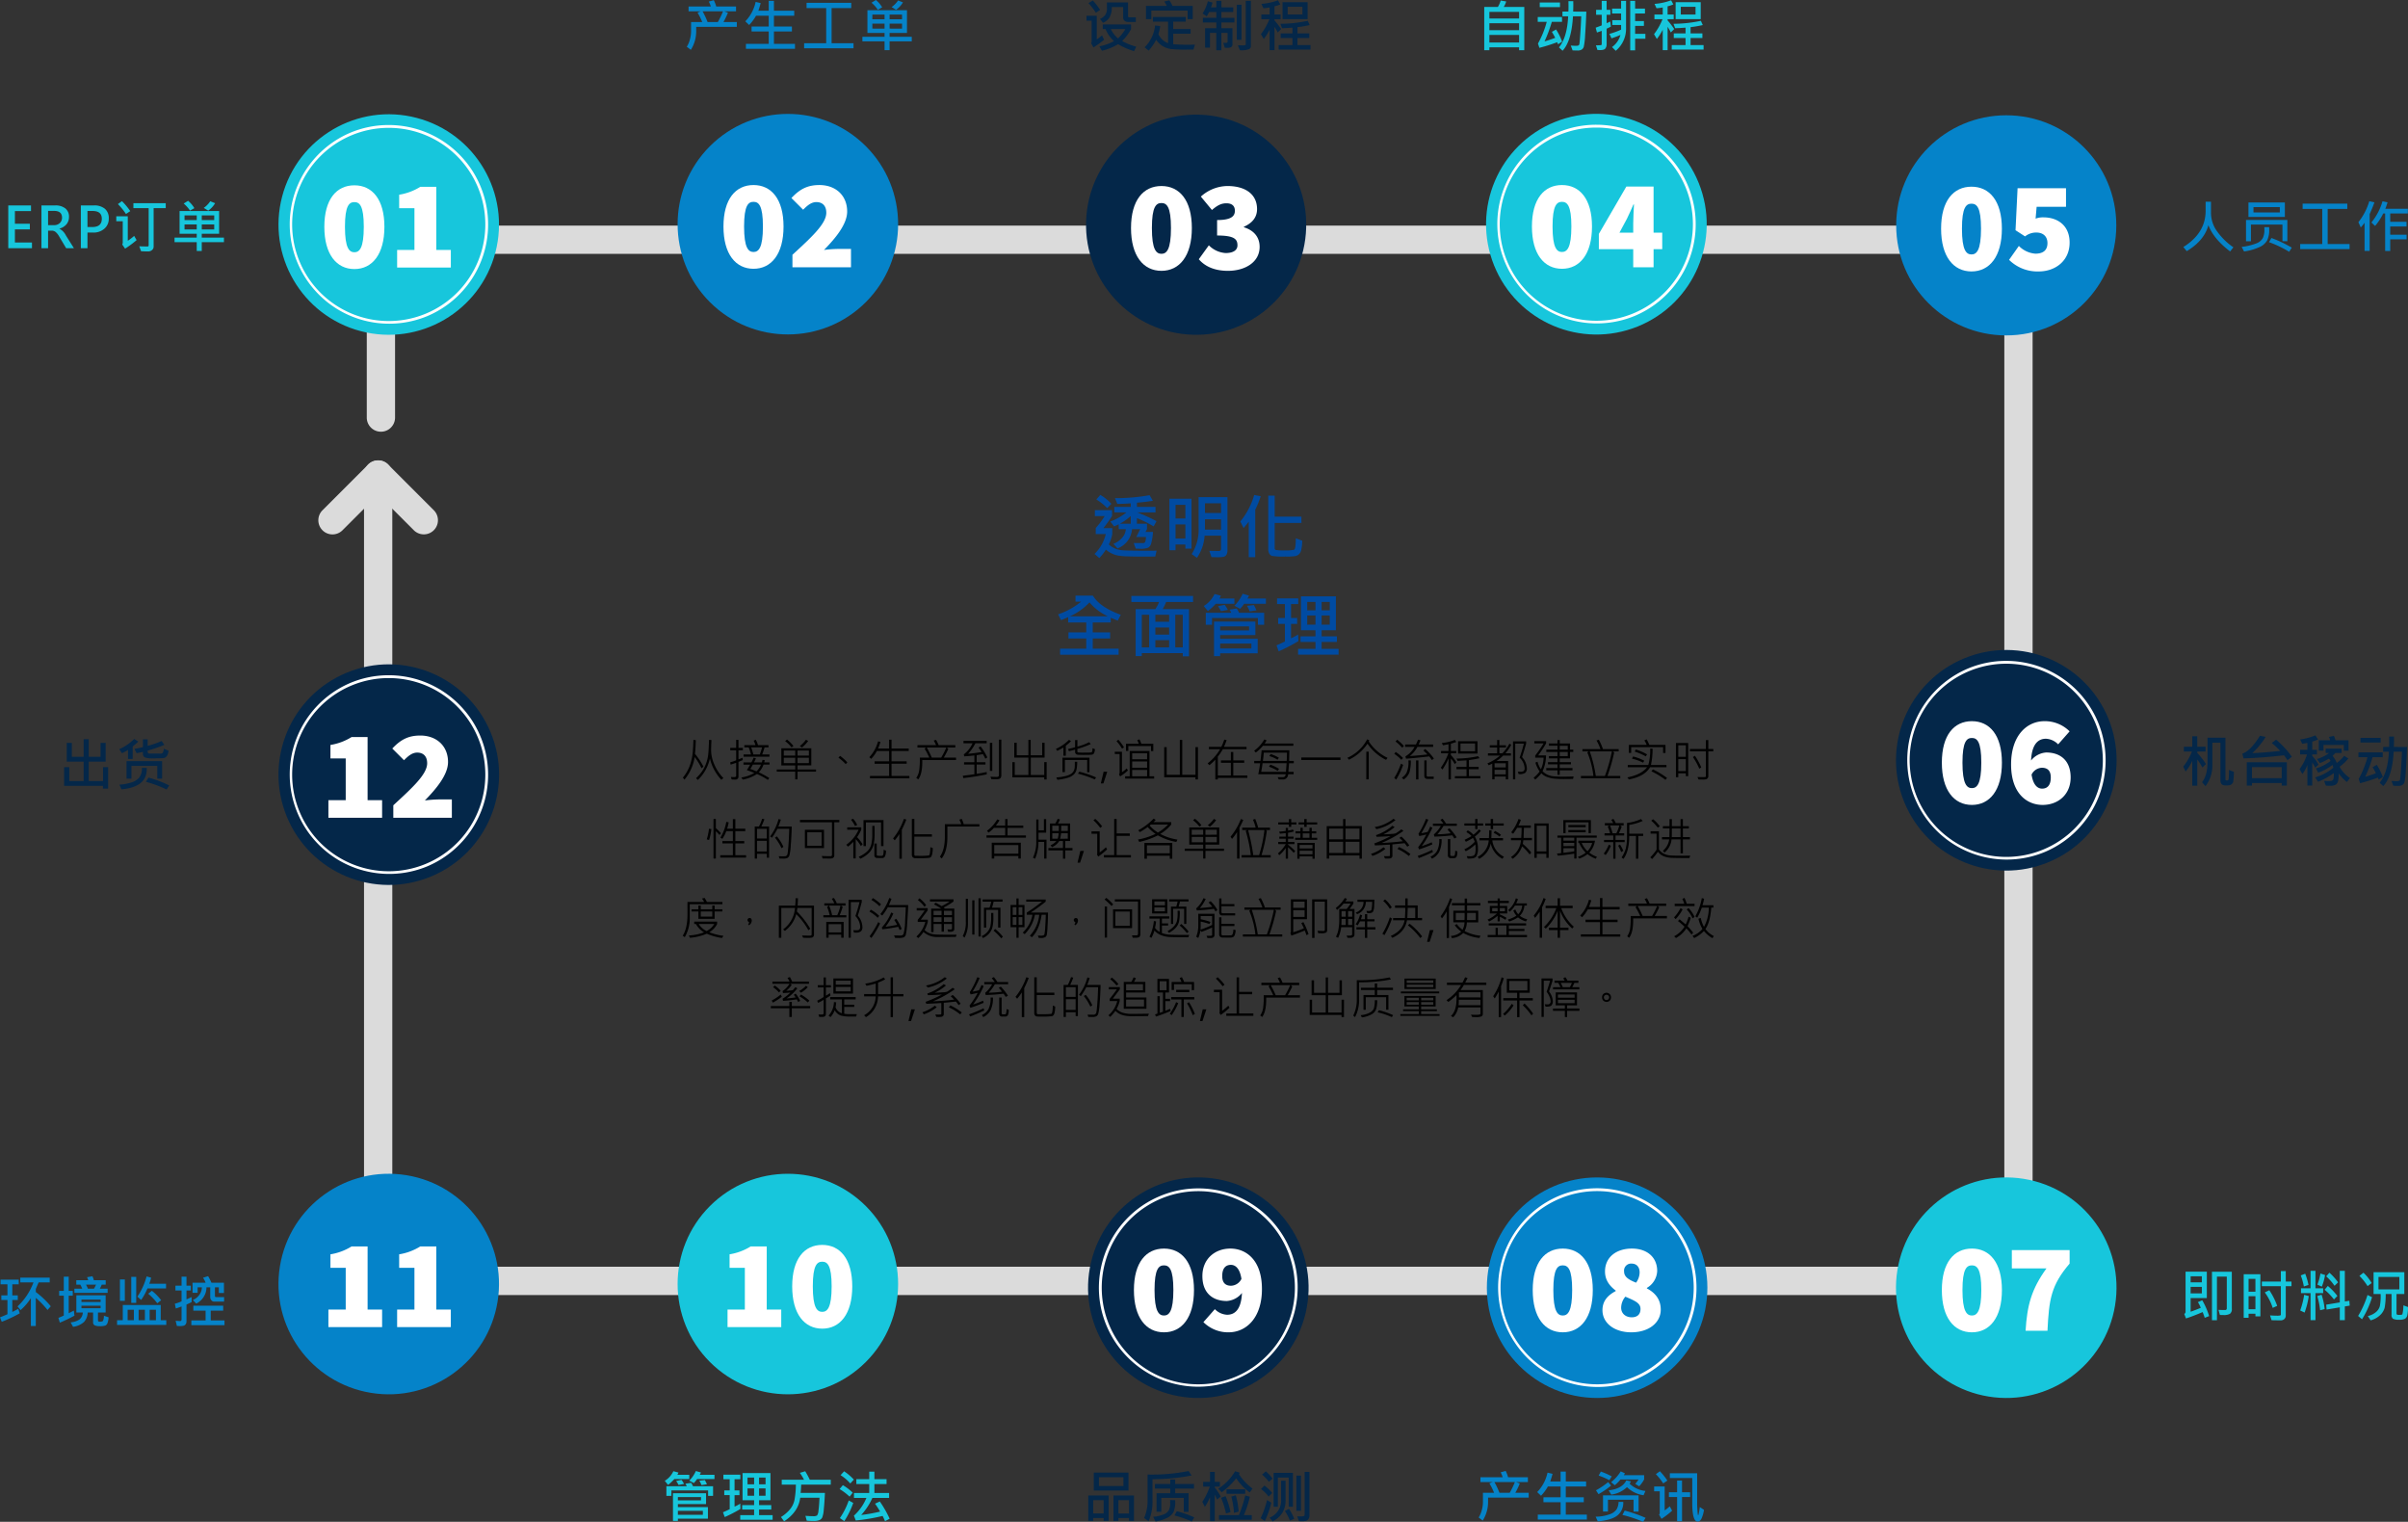 <svg xmlns="http://www.w3.org/2000/svg" width="851.456" height="538.057" viewBox="0 0 851.456 538.057">
  <rect x="0" y="0" width="851.456" height="538.057" fill="#333333" stroke="none"/>
  <g id="组_534" data-name="组 534" transform="translate(-180.282 -1473.242)">
    <path id="路径_1156" data-name="路径 1156" d="M-30.73-17.627-32.22-16.1a18.213,18.213,0,0,0-3.833-3.052l1.4-1.624A17.081,17.081,0,0,1-30.73-17.627ZM-14.776-11.5-15.8-9.656a44.391,44.391,0,0,0-5.9-2.917V-10.6h3.552v1.941l-.525.977h2.649a21.345,21.345,0,0,1-.659,4.163A2.487,2.487,0,0,1-17.7-2.136a6.405,6.405,0,0,1-2.789.391q-.818,0-1.636-.049l-.72-1.978q.793.024,3.247.024a.81.81,0,0,0,.879-.623A7.356,7.356,0,0,0-18.5-5.9h-3.43l1.379-2.759h-2.881a7.945,7.945,0,0,1-5.139,6.8l-1.453-1.624A7.6,7.6,0,0,0-26.928-5.64a5.03,5.03,0,0,0,1.3-3.015h-2.527V-10.4q-1.184.586-1.624.745l-1.343-1.7A21.263,21.263,0,0,0-25.4-14.6h-4.309v-1.953h5.811V-17.8q-2.527.2-4.736.2l-.842-2.026a67.735,67.735,0,0,0,12.244-1.05l1.16,1.978q-2.429.415-5.627.671v1.477h6.567V-14.6H-21.6A66.087,66.087,0,0,1-14.776-11.5Zm-9.119.9v-2.71a19.2,19.2,0,0,1-3.833,2.71Zm9.143,9.546L-15.228,1q-1.843.037-3.918.037-3.516,0-6-.092A20.461,20.461,0,0,1-28.7.6,9.867,9.867,0,0,1-30.81-.171a8.312,8.312,0,0,1-1.862-1.257A20.687,20.687,0,0,1-34.979,1.55L-36.7.1A14.312,14.312,0,0,0-32.72-6.946h-3.552v-2.1a31.959,31.959,0,0,0,3.174-4.26h-3.479v-2.075H-30.5v2.075a48.767,48.767,0,0,1-3.076,4.285h3.149v2.075a12.756,12.756,0,0,1-1.221,3.674,7.68,7.68,0,0,0,4.437,2.032Q-24.725-.977-14.751-1.05ZM10.3-1.379A3.244,3.244,0,0,1,9.937.391a1.652,1.652,0,0,1-.952.7,10.265,10.265,0,0,1-2.246.159q-1.086,0-2.087-.049L3.894-1q2.014.049,3.333.049.818,0,.818-.745V-6.372H2.222a15.568,15.568,0,0,1-2.7,7.825L-2.356.146A15.935,15.935,0,0,0,.1-9.131V-20H10.3Zm-2.258-13v-3.442H2.356v3.442Zm0,5.884V-12.17H2.356V-8.5ZM-2.4-1.794H-4.578V-3.247H-8.044v2.026h-2.185v-18.2H-2.4ZM-4.578-12.427v-4.846H-8.044v4.846Zm0,7.08v-5H-8.044v5ZM22.076-20.3l-.623,1.709q-.33.9-.647,1.611l-.684,1.453V1.245H17.828V-11.3Q17.034-10.266,16-9.07l-1.147-2.307a25.968,25.968,0,0,0,4.9-9.375ZM36.749-4.578a15.158,15.158,0,0,1-.409,3.461A3.024,3.024,0,0,1,35.571.214a2.868,2.868,0,0,1-1.086.61,19.812,19.812,0,0,1-3.741.189A25.553,25.553,0,0,1,26.08.793,1.69,1.69,0,0,1,25.06-.079,3.513,3.513,0,0,1,24.725-1.7V-20.52H27V-13.1h9.46v2.222H27v9.045a.536.536,0,0,0,.409.519,17.746,17.746,0,0,0,3.314.153A11.359,11.359,0,0,0,33.874-1.4q.568-.244.6-4.041ZM-27.419,21.6l-1.062,2.075q-1.855-.745-2.49-1.025v1.685h-6.36v3.491h6.152v2.148h-6.152V33.6h9.155V35.72h-20.7V33.6h9.253V29.971h-6.3V27.822h6.3V24.331h-6.4v-1.88q-1.135.513-2.527,1.05l-1.025-2.051a25.725,25.725,0,0,0,8.13-4.48h-1.978V14.846h6.152Q-34.8,18.936-27.419,21.6ZM-32,22.146a19.038,19.038,0,0,1-6.482-4.919A21.487,21.487,0,0,1-45.4,22.146ZM-1.852,17.08h-9.521a20.159,20.159,0,0,1-1.221,2.515H-3.3v16.7H-5.5V35.146H-19.979V36.2h-2.173v-16.6h6.958a12.177,12.177,0,0,0,1.318-2.515h-9.8V14.956H-1.852ZM-5.5,33.145V21.6H-8.151V33.145Zm-4.822-9.07V21.6h-4.871v2.478Zm-7.056,9.07V21.6h-2.6V33.145Zm7.056-4.517V26.1h-4.871v2.527Zm0,4.517V30.581h-4.871v2.563ZM23.9,17.727H16.2a12.719,12.719,0,0,1-1.416,1.77l-2.026-1.074a14.357,14.357,0,0,0,2.917-4.248l2.258.647q-.317.647-.549,1.025H23.9Zm-11.145,0h-6.6A19.476,19.476,0,0,1,3.378,20.3L1.925,18.5a9.548,9.548,0,0,0,3.8-4.248l2.258.6a5.728,5.728,0,0,1-.5,1h5.273Zm-2.307,2.148L8,20.327a12.921,12.921,0,0,0-1.05-1.758l2.368-.488A10.738,10.738,0,0,1,10.446,19.875Zm10.107.146-2.4.378a10.1,10.1,0,0,0-.952-1.953l2.429-.269A13.389,13.389,0,0,1,20.553,20.022Zm2.722,5.127h-2.2v-2.4H4.855v2.4H2.646V20.9h9.009a7.672,7.672,0,0,0-.61-1.123l2.551-.4A10.626,10.626,0,0,1,14.4,20.9h8.875ZM21,35.22H7.724v1H5.551V24H20.175v4.773H7.724V30.1H21Zm-3.052-8.069V25.7H7.724v1.453Zm.818,6.372V31.777H7.724v1.746ZM49.6,35.7H35.28V33.669h6.14V31.2H36.147V29.226H41.42V27.078H36.306v-12H48.647v12H43.605v2.148H49V31.2h-5.4v2.466H49.6ZM46.474,20.046V17.056H43.605v2.991Zm-5.054,0V17.056H38.5v2.991ZM46.474,25.1V21.853H43.605V25.1Zm-5.054,0V21.853H38.5V25.1Zm-6.042,5.823a60.309,60.309,0,0,1-6.958,3.6L27.651,32.4q.9-.354,2.979-1.355V24.819h-2.4V22.744h2.4V17.8H27.846v-2h7.483v2H32.778v4.944h2.173v2.075H32.778V29.9A17.428,17.428,0,0,0,35.3,28.579Z" transform="translate(604 1669)" fill="#004ba2"/>
    <path id="路径_1149" data-name="路径 1149" d="M-29.413,0h-8.379V-15.127h8.037v2.012h-5.693v4.453h5.283v2h-5.283v4.648h6.035Zm14.838,0h-2.744L-19.78-4.121a5.79,5.79,0,0,0-1.313-1.65,2.207,2.207,0,0,0-1.353-.439h-1.27V0h-2.344V-15.127h4.814a5.57,5.57,0,0,1,3.638,1.06,3.674,3.674,0,0,1,1.284,3,3.981,3.981,0,0,1-.889,2.607,4.672,4.672,0,0,1-2.48,1.514V-6.9a5.41,5.41,0,0,1,2.275,2.383Zm-9.141-13.193v5.039h2.08a2.856,2.856,0,0,0,2.075-.752,2.55,2.55,0,0,0,.776-1.914q0-2.373-2.812-2.373Zm13.93,7.656V0h-2.344V-15.127h4.57A5.832,5.832,0,0,1-3.623-13.94,4.311,4.311,0,0,1-2.256-10.5,4.556,4.556,0,0,1-3.887-6.841a5.721,5.721,0,0,1-4.033,1.3Zm0-7.627V-7.49h1.68q3.389,0,3.389-2.91,0-2.764-3.252-2.764Zm15.131.049L3.823-12.1A22.078,22.078,0,0,0,.971-15.6l1.436-1.045A24.5,24.5,0,0,1,5.346-13.115ZM17.885-14.16H13.608V-.615A1.576,1.576,0,0,1,13.027.659a2.051,2.051,0,0,1-1.353.483q-1.162,0-2.51-.078L8.53-.684q.869.068,2.939.068.381,0,.381-.449v-13.1H6.45v-1.758H17.885Zm-10.3,11.3A36.627,36.627,0,0,1,3.51.156L2.5-1.318a1.257,1.257,0,0,0,.186-.7v-7.52H.4v-1.738H4.467v8.643A18.422,18.422,0,0,0,6.723-4.355Zm20.424-11.3-1.543.859a11.877,11.877,0,0,0-2.236-2.5l1.563-.957A9.942,9.942,0,0,1,28.007-14.16Zm7.344-1.758a8.64,8.64,0,0,1-2.441,2.637l-1.582-.977A8.664,8.664,0,0,0,33.622-16.6ZM38.466-2.139H30.624V.977H28.846V-2.139H21v-1.6h7.842V-5.1H22.782v-8.047H36.766V-5.1H30.624V-3.74h7.842Zm-3.437-7.8V-11.6h-4.4v1.66Zm-6.182,0V-11.6H24.53v1.66Zm6.182,3.3V-8.4h-4.4v1.758Zm-6.182,0V-8.4H24.53v1.758Z" transform="translate(221 1561)" fill="#17c6dc"/>
    <path id="路径_1145" data-name="路径 1145" d="M-22-.322l-1.152,1.465Q-29-3.281-30.841-8.145-32.287-2.7-38.5,1.035L-39.7-.42q7.881-4.912,7.881-12.822v-3.193h1.895v4.111a11.064,11.064,0,0,0,2.183,6.392A22.77,22.77,0,0,0-22-.322ZM-3.8-11.064H-16.677v-5.1H-3.8Zm-1.787-1.592v-1.885H-14.9v1.885ZM-2.917-2.48H-4.655V-8.359H-15.8v5.9h-1.738V-10H-2.917ZM-9.363-7.441q.029.508.029.957a8.352,8.352,0,0,1-.737,3.735,5.861,5.861,0,0,1-3.062,2.5,18.483,18.483,0,0,1-5.107,1.387l-.84-1.6A21.6,21.6,0,0,0-13.894-1.7a4.429,4.429,0,0,0,2.266-1.836,6.591,6.591,0,0,0,.586-3.057q0-.361-.02-.85Zm8,7.246L-2.282,1.26A38.072,38.072,0,0,0-9.4-2.139l.84-1.465A41.859,41.859,0,0,1-1.364-.2ZM19.079.322H1.618V-1.484h7.8V-13.9H2.478v-1.865h15.8V-13.9H11.335V-1.484h7.744Zm8.784-16.543q-.43,1.221-.83,2.178l-.85,1.982V.957H24.377V-9a15.292,15.292,0,0,1-1.338,1.66L22.2-9.2a22.156,22.156,0,0,0,3.857-7.422Zm11.816,3.945H33.459v2.939H39.22v1.66H33.459v2.9H39.24v1.631H33.459V.977h-1.8V-12.275h-.684A21.491,21.491,0,0,1,28.1-7.861L26.8-9.1a21.2,21.2,0,0,0,3.926-7.5l1.777.381a23.975,23.975,0,0,1-.781,2.285h7.959Z" transform="translate(992 1561)" fill="#0583c9"/>
    <path id="路径_1148" data-name="路径 1148" d="M-22.179-7.275H-36.545v1.592A12.237,12.237,0,0,1-38.439.859L-39.865-.225a9.365,9.365,0,0,0,1.1-2.612,10.731,10.731,0,0,0,.405-2.739V-8.965h3.945a22.637,22.637,0,0,0-1.66-3.34l1.172-.459H-39.24v-1.7h7.861A8.573,8.573,0,0,0-32.1-16.2l1.777-.5a11.948,11.948,0,0,1,.859,2.236h7v1.7H-26.7l1.377.488a24.792,24.792,0,0,1-1.592,3.311h4.736Zm-4.883-5.488H-34.3a26.833,26.833,0,0,1,1.777,3.8H-28.9A28.137,28.137,0,0,0-27.062-12.764ZM-1.618.5H-18.962V-1.26H-10.9V-5.625H-16.96V-7.383H-10.9V-11.2h-4.482A16.3,16.3,0,0,1-17.82-7.92l-1.357-1.3a14.093,14.093,0,0,0,3.652-6.865l1.787.42q-.342,1.279-.82,2.705H-10.9v-3.506H-9.06v3.506h7.178V-11.2H-9.06v3.818H-2.7v1.758H-9.06V-1.26h7.441Zm20.7-.176H1.618V-1.484h7.8V-13.9H2.478v-1.865h15.8V-13.9H11.335V-1.484h7.744ZM29.22-14.16l-1.543.859a11.877,11.877,0,0,0-2.236-2.5L27-16.758A9.942,9.942,0,0,1,29.22-14.16Zm7.344-1.758a8.64,8.64,0,0,1-2.441,2.637l-1.582-.977A8.664,8.664,0,0,0,34.836-16.6ZM39.679-2.139H31.838V.977H30.06V-2.139H22.218v-1.6H30.06V-5.1H24v-8.047H37.98V-5.1H31.838V-3.74h7.842Zm-3.437-7.8V-11.6h-4.4v1.66Zm-6.182,0V-11.6H25.744v1.66Zm6.182,3.3V-8.4h-4.4v1.758Zm-6.182,0V-8.4H25.744v1.758Z" transform="translate(463 1490)" fill="#0583c9"/>
    <path id="路径_1143" data-name="路径 1143" d="M-34.718-13.242l-1.5.986a27.656,27.656,0,0,0-2.617-3.408L-37.3-16.6A24.669,24.669,0,0,1-34.718-13.242ZM-22.1-9h-2.8a1.71,1.71,0,0,1-1.211-.435,1.434,1.434,0,0,1-.469-1.1v-3.721H-30.6a7,7,0,0,1-.776,3.608A4.862,4.862,0,0,1-33.683-8.7l-1.094-1.357a5.1,5.1,0,0,0,1.758-1.255,3.962,3.962,0,0,0,.7-2.651V-15.9h7.48V-11q0,.352.371.352H-22.1ZM-33.322-2.7A35.927,35.927,0,0,1-37.082.02l-.84-1.523a.726.726,0,0,0,.205-.537v-7.4h-1.826v-1.738H-35.9v8.34a19.217,19.217,0,0,0,1.855-1.416ZM-21.935-.264l-.781,1.582A24.152,24.152,0,0,1-28.38-1.143,18.7,18.7,0,0,1-34.1,1.182l-.879-1.562a17.425,17.425,0,0,0,5.166-1.836,11.037,11.037,0,0,1-2.969-4.248H-33.8V-8.1h10.02v1.631a16.811,16.811,0,0,1-3.154,4.209A20.167,20.167,0,0,0-21.935-.264Zm-3.867-6.2H-30.92A9.2,9.2,0,0,0-28.38-3.184,15.23,15.23,0,0,0-25.8-6.465ZM-1.98-10h-1.8v-3.018H-16.618V-10H-18.5v-4.678h7.344a11.028,11.028,0,0,0-.879-1.543l1.777-.42a9.287,9.287,0,0,1,1.123,1.963H-1.98Zm.762,9.023-.5,1.738q-1.074.02-2.266.02A49.1,49.1,0,0,1-9.719.571a7.937,7.937,0,0,1-2.734-.937A7.786,7.786,0,0,1-14.9-2.676a19.91,19.91,0,0,1-2.656,3.818L-18.982-.02a12.856,12.856,0,0,0,3.7-7.744l1.816.225a17.042,17.042,0,0,1-.654,2.861A6.354,6.354,0,0,0-10.7-1.484V-9.1h-5.361v-1.66H-4.441V-9.1H-8.884v2.6h6.162v1.66H-8.884v3.7q2.363.215,5.049.215Q-2.517-.928-1.218-.977Zm19.8.6A1.169,1.169,0,0,1,18,.591,7.617,7.617,0,0,1,14.7,1L14-.762q.879.049,1.436.049a3.9,3.9,0,0,0,1.172-.093.385.385,0,0,0,.176-.376V-16.465h1.8Zm-5.82-8.437h-4.6V-6.8h3.916v5.713q0,1.25-1.7,1.25A8.873,8.873,0,0,1,9.343.1L8.8-1.621q.127.02,1.182.02a.37.37,0,0,0,.234-.112.314.314,0,0,0,.127-.229V-5.137H8.161V1.016h-1.8V-5.137H4.118V.1H2.4V-6.8H6.364V-8.818H1.618v-1.641H6.364V-12.52H3.816a13.526,13.526,0,0,1-.84,1.543L1.521-12a15.417,15.417,0,0,0,1.855-4.316l1.641.459a12.044,12.044,0,0,1-.537,1.68H6.364v-2.285h1.8v2.285h4.18v1.66H8.161v2.061h4.6Zm2.52,6.143H13.6v-12.4h1.68Zm14-3.809-1.221,1.2a15.777,15.777,0,0,0-1.123-1.992V.977H25.216V-6.24a19.529,19.529,0,0,1-2.08,3.262l-1-1.7a22,22,0,0,0,3-5.283H22.277v-1.66h2.939v-2.5a20.844,20.844,0,0,1-2.2.283l-.7-1.543a21.233,21.233,0,0,0,5.859-1.279l.8,1.465a12.934,12.934,0,0,1-2.041.674v2.9H29.1v1.66H26.935v.42A28.338,28.338,0,0,1,29.279-6.484ZM38.644-10H29.777v-5.977h8.867Zm-1.826-1.621v-2.734H31.6v2.734ZM39.66.781H28.4V-.82h4.883v-2.5h-4.16V-4.941h4.16V-6.982q-2.383.176-3.682.205L29.015-8.34A47.979,47.979,0,0,0,38.7-9.4l.674,1.5a39.479,39.479,0,0,1-4.316.742v2.217h4.18V-3.32H35.06v2.5h4.6Z" transform="translate(604 1490)" fill="#042749"/>
    <path id="路径_1144" data-name="路径 1144" d="M-23.742,1h-1.836V-.02h-10.5V1H-37.9V-14.3h4.824a9.743,9.743,0,0,0,1-2.266l1.943.322a7.059,7.059,0,0,1-.879,1.943h7.275Zm-1.836-11.221v-2.334h-10.5v2.334Zm0,4.141V-8.535h-10.5v2.451Zm0,4.346V-4.4h-10.5v2.666ZM-1.8-12.656q-.156,4.541-.42,8.208A25.871,25.871,0,0,1-2.717-.166a1.862,1.862,0,0,1-.732.942A2.622,2.622,0,0,1-4.88,1.1q-.439,0-1.777-.039L-7.3-.645q.986.078,1.729.078a2.347,2.347,0,0,0,1-.127.758.758,0,0,0,.3-.425q.1-.3.332-3.638T-3.6-11h-2.92Q-7.038-2.178-10.2,1.182L-11.482,0Q-8.6-3.486-8.22-11h-2.021v-1.66h2.1q.039-.762.039-1.816,0-.7-.02-1.865h1.7q.02.664.02,1.328,0,1.113-.059,2.354Zm-9.316-1.582h-7.158v-1.641h7.158Zm.762,12.2-1.465.938a6.582,6.582,0,0,0-.293-.732A60.417,60.417,0,0,1-18.4.156L-18.9-1.357A33.233,33.233,0,0,0-15.8-9.043h-3.184v-1.7H-10.4v1.7H-14a49.966,49.966,0,0,1-2.578,6.924q1.416-.381,3.779-1.26Q-13.259-4.3-13.982-5.5l1.484-.84A22.385,22.385,0,0,1-10.359-2.041ZM19.079-3.057H15.456V1.035H13.718v-17.5h1.738v2.744h3.486V-12H15.456v2.686h3.105v1.7H15.456V-4.8h3.623ZM12.243-6.9A10.107,10.107,0,0,1,8.6,1.2L7.282-.117A7.723,7.723,0,0,0,10.261-4.4Q8.747-3.74,7.1-3.2L6.364-4.775a27.456,27.456,0,0,0,4.131-1.5V-7.92H7.38V-9.639H10.5V-12H7.3v-1.719H10.5v-2.744h1.748ZM6.882-7.344q-.8.42-1.5.723v5.586a2.476,2.476,0,0,1-.4,1.353q-.4.63-1.836.63-.43,0-1.025-.029L1.6-.742A11.843,11.843,0,0,0,3.435-.811q.205-.068.205-.43v-4.6l-1.68.576L1.5-6.963q1.543-.566,2.139-.82v-3.76H1.657v-1.738H3.64v-3.184H5.378v3.184H6.7v1.738H5.378v2.979a10.832,10.832,0,0,0,1.279-.6Zm22.4.859-1.221,1.2a15.777,15.777,0,0,0-1.123-1.992V.977H25.216V-6.24a19.529,19.529,0,0,1-2.08,3.262l-1-1.7a22,22,0,0,0,3-5.283H22.277v-1.66h2.939v-2.5a20.844,20.844,0,0,1-2.2.283l-.7-1.543a21.233,21.233,0,0,0,5.859-1.279l.8,1.465a12.934,12.934,0,0,1-2.041.674v2.9H29.1v1.66H26.935v.42A28.338,28.338,0,0,1,29.279-6.484ZM38.644-10H29.777v-5.977h8.867Zm-1.826-1.621v-2.734H31.6v2.734ZM39.66.781H28.4V-.82h4.883v-2.5h-4.16V-4.941h4.16V-6.982q-2.383.176-3.682.205L29.015-8.34A47.979,47.979,0,0,0,38.7-9.4l.674,1.5a39.479,39.479,0,0,1-4.316.742v2.217h4.18V-3.32H35.06v2.5h4.6Z" transform="translate(743 1490)" fill="#17c6dc"/>
    <g id="组_432" data-name="组 432" transform="translate(-205.542 1175.001)">
      <path id="路径_133" data-name="路径 133" d="M1074.851,756.114H519.542a5,5,0,0,1-5-5V466.005a5,5,0,0,1,10,0V746.114h550.308a19.714,19.714,0,0,0,19.692-19.692V407.692A19.714,19.714,0,0,0,1074.851,388H545.206a19.714,19.714,0,0,0-19.692,19.692v38.187a5,5,0,0,1-10,0V407.692A29.726,29.726,0,0,1,545.206,378h529.645a29.725,29.725,0,0,1,29.692,29.692v318.73A29.726,29.726,0,0,1,1074.851,756.114Z" fill="#dbdbdb"/>
      <path id="路径_134" data-name="路径 134" d="M617.539,1032.391a4.984,4.984,0,0,1-3.536-1.464l-16.155-16.155a5,5,0,0,1,0-7.071L614,991.546a5,5,0,0,1,7.071,7.071l-12.619,12.619,12.619,12.619a5,5,0,0,1-3.536,8.536Z" transform="translate(1530.779 -135.347) rotate(90)" fill="#dbdbdb"/>
    </g>
    <g id="组_433" data-name="组 433" transform="translate(-202.778 644.688)">
      <circle id="椭圆_69" data-name="椭圆 69" cx="38.985" cy="38.985" r="38.985" transform="matrix(0.254, -0.967, 0.967, 0.254, 472.918, 935.735)" fill="#17c6dc"/>
      <path id="椭圆_70" data-name="椭圆 70" d="M34.653-.5A35.162,35.162,0,0,1,48.336,67.043,35.162,35.162,0,0,1,20.97,2.263,34.933,34.933,0,0,1,34.653-.5Zm0,69.306A34.153,34.153,0,1,0,.5,34.653,34.192,34.192,0,0,0,34.653,68.806Z" transform="translate(485.861 873.256)" fill="#fff"/>
      <g id="组_254" data-name="组 254">
        <path id="路径_135" data-name="路径 135" d="M497.744,908.742c0-9.764,4.32-14.669,10.62-14.669s10.619,4.949,10.619,14.669c0,9.765-4.319,14.94-10.619,14.94S497.744,918.507,497.744,908.742Zm13.95,0c0-7.559-1.53-8.729-3.33-8.729s-3.33,1.17-3.33,8.729,1.53,9,3.33,9S511.694,916.3,511.694,908.742Z" fill="#fff"/>
        <path id="路径_136" data-name="路径 136" d="M523.484,916.932h6.12V902.173h-5.4V897.4a20.255,20.255,0,0,0,7.47-2.79h5.669v22.319h5.13v6.21H523.484Z" fill="#fff"/>
      </g>
    </g>
    <g id="组_434" data-name="组 434" transform="translate(-61.647 849.412)">
      <circle id="椭圆_71" data-name="椭圆 71" cx="38.985" cy="38.985" r="38.985" transform="translate(465.381 703.088) rotate(-45)" fill="#0583c9"/>
      <g id="组_256" data-name="组 256">
        <path id="路径_137" data-name="路径 137" d="M497.744,703.921c0-9.764,4.32-14.669,10.62-14.669s10.619,4.95,10.619,14.669c0,9.765-4.319,14.94-10.619,14.94S497.744,713.686,497.744,703.921Zm13.95,0c0-7.559-1.53-8.729-3.33-8.729s-3.33,1.17-3.33,8.729,1.53,9,3.33,9S511.694,711.481,511.694,703.921Z" fill="#fff"/>
        <path id="路径_138" data-name="路径 138" d="M522.134,713.911c6.75-6.21,11.969-10.979,11.969-14.85,0-2.564-1.439-3.779-3.509-3.779-1.89,0-3.33,1.35-4.68,2.7l-4.14-4.139c2.97-3.15,5.67-4.59,9.9-4.59,5.76,0,9.809,3.69,9.809,9.36,0,4.59-4.319,9.629-8.19,13.589a45.974,45.974,0,0,1,4.77-.36h4.77v6.48h-20.7Z" fill="#fff"/>
      </g>
    </g>
    <g id="组_435" data-name="组 435" transform="translate(58.234 1029.91)">
      <circle id="椭圆_72" data-name="椭圆 72" cx="38.943" cy="38.943" r="38.943" transform="matrix(0.13, -0.991, 0.991, 0.13, 501.337, 556.312)" fill="#042749"/>
      <g id="组_258" data-name="组 258" transform="translate(521.97 509.102)">
        <path id="路径_139" data-name="路径 139" d="M510.394,507.119c0-9.889,4.374-14.855,10.755-14.855s10.755,5.012,10.755,14.855c0,9.889-4.376,15.131-10.755,15.131S510.394,517.009,510.394,507.119Zm14.126,0c0-7.657-1.549-8.841-3.371-8.841s-3.372,1.185-3.372,8.841,1.549,9.115,3.372,9.115S524.52,514.776,524.52,507.119Z" transform="translate(-510.394 -492.264)" fill="#fff"/>
        <path id="路径_140" data-name="路径 140" d="M524.468,513.227a9.125,9.125,0,0,0,5.925,2.734c2.551,0,4.192-.911,4.192-2.734,0-2.189-1.139-3.465-7.2-3.465v-5.467c4.832,0,6.29-1.276,6.29-3.281,0-1.734-1.048-2.645-3.007-2.645-1.916,0-3.283.82-5.105,2.369L521.643,496a14.228,14.228,0,0,1,9.386-3.736c6.381,0,10.484,2.916,10.484,8.158,0,2.779-1.551,4.875-4.65,6.242v.182c3.28,1,5.561,3.28,5.561,6.928,0,5.467-5.2,8.477-11.211,8.477-4.7,0-8.112-1.549-10.3-4.1Z" transform="translate(-496.948 -492.264)" fill="#fff"/>
      </g>
    </g>
    <g id="组_437" data-name="组 437" transform="translate(27.962 1169.5)">
      <circle id="椭圆_73" data-name="椭圆 73" cx="38.985" cy="38.985" r="38.985" transform="matrix(0.928, -0.374, 0.374, 0.928, 666.038, 361.41)" fill="#17c6dc"/>
      <path id="椭圆_74" data-name="椭圆 74" d="M34.653-.5A35.162,35.162,0,0,1,48.336,67.043,35.162,35.162,0,0,1,20.97,2.263,34.933,34.933,0,0,1,34.653-.5Zm0,69.306A34.153,34.153,0,1,0,.5,34.653,34.192,34.192,0,0,0,34.653,68.806Z" transform="translate(682.116 348.347)" fill="#fff"/>
      <g id="组_260" data-name="组 260">
        <path id="路径_141" data-name="路径 141" d="M694,383.833c0-9.764,4.32-14.669,10.62-14.669s10.62,4.95,10.62,14.669c0,9.765-4.32,14.94-10.62,14.94S694,393.6,694,383.833Zm13.95,0c0-7.559-1.53-8.729-3.33-8.729s-3.329,1.17-3.329,8.729,1.529,9,3.329,9S707.948,391.393,707.948,383.833Z" fill="#fff"/>
        <path id="路径_142" data-name="路径 142" d="M740.078,391.843h-3.06v6.39h-7.2v-6.39h-12.15v-5.4l9.72-16.739h9.63v16.29h3.06Zm-10.26-5.849v-3.241c0-1.934.18-4.814.27-6.749h-.18c-.72,1.71-1.53,3.42-2.34,5.13l-2.61,4.86Z" fill="#fff"/>
      </g>
    </g>
    <g id="组_439" data-name="组 439" transform="translate(-53.73 1148.095)">
      <circle id="椭圆_75" data-name="椭圆 75" cx="38.915" cy="38.915" r="38.915" transform="translate(904.495 365.905)" fill="#0583c9"/>
      <g id="组_262" data-name="组 262" transform="translate(920.373 391.155)">
        <path id="路径_143" data-name="路径 143" d="M911.47,391.842c0-9.882,4.371-14.845,10.747-14.845s10.747,5.008,10.747,14.845c0,9.882-4.373,15.12-10.747,15.12S911.47,401.724,911.47,391.842Zm14.116,0c0-7.651-1.548-8.835-3.369-8.835s-3.371,1.184-3.371,8.835,1.55,9.108,3.371,9.108S925.586,399.493,925.586,391.842Z" transform="translate(-911.47 -376.997)" fill="#fff"/>
        <path id="路径_144" data-name="路径 144" d="M925.491,397.638a9.153,9.153,0,0,0,5.828,2.732c2.732,0,4.282-1.184,4.282-3.736,0-2.459-1.641-3.733-3.918-3.733a6.256,6.256,0,0,0-4.006,1.366l-3.369-2.185.728-14.845H942.16v6.556H931.774l-.364,4.191a7.338,7.338,0,0,1,2.734-.455c5.008,0,9.29,2.823,9.29,8.926,0,6.465-5.056,10.2-10.932,10.2a14.225,14.225,0,0,1-10.474-4.1Z" transform="translate(-897.992 -376.691)" fill="#fff"/>
      </g>
    </g>
    <path id="路径_1151" data-name="路径 1151" d="M-21.759-6.016l-1.162,1.3A31.21,31.21,0,0,0-27.062-9V.957H-28.8V-8.9a20.112,20.112,0,0,1-3.643,4.238l-1.074-1.318a22.038,22.038,0,0,0,5.635-8.486h-4.658v-1.68h10.4v1.68h-3.916l-1.006,2.324v1.074A30.47,30.47,0,0,1-21.759-6.016Zm-10.977,2.48a46.134,46.134,0,0,1-6.367,3l-.615-1.582q1.113-.42,2.637-1.1v-5.02H-39.24V-9.883h2.158v-3.9h-2.441v-1.66H-33.1v1.66h-2.266v3.9h1.943v1.641h-1.943v4.219a20.874,20.874,0,0,0,2.1-1.133Zm31.079-7.227H-13.415v-1.475h2.773a12.664,12.664,0,0,0-.693-1.445h-1.406v-1.562h4.219a7.163,7.163,0,0,0-.42-1.055l1.9-.342a5.49,5.49,0,0,1,.5,1.4h4.2v1.563h-1.4a10.179,10.179,0,0,1-.684,1.445h2.764Zm-4.121-2.92H-9.323a8.406,8.406,0,0,1,.684,1.445H-6.5A7.137,7.137,0,0,0-5.779-13.682ZM-13.4-2.7A56.643,56.643,0,0,1-18.562-.225l-.5-1.7q1.3-.518,1.9-.82V-9.756H-18.8v-1.709h1.641v-5.02h1.738v5.02h1.436v1.709h-1.436v6.191Q-14.5-4.023-13.6-4.5Zm12.08.576a7.278,7.278,0,0,1-.4,2.061,1.571,1.571,0,0,1-.723.85,5.945,5.945,0,0,1-2.051.215,3.906,3.906,0,0,1-1.758-.3A1.105,1.105,0,0,1-6.8-.361V-3.818H-8.718A5.093,5.093,0,0,1-10-.493,7.115,7.115,0,0,1-13.884,1.24l-.859-1.582A6.276,6.276,0,0,0-11.53-1.431a3.345,3.345,0,0,0,1.094-2.388h-2.285V-9.9H-2.361v6.084H-5.075v2.734q0,.508.537.508.986,0,1.23-.288a4.1,4.1,0,0,0,.332-1.812Zm-2.822-5.42v-.84h-6.777v.84Zm0,2.2v-.879h-6.777v.879ZM19-12.324H12.419A21.329,21.329,0,0,1,10.2-8.262L8.864-9.424a23.677,23.677,0,0,0,3.252-7.158l1.6.439A13.046,13.046,0,0,1,13.064-14H19ZM8.445-7.217H6.7v-9.2H8.445ZM4.421-7.959H2.683v-7.559H4.421Zm12.842-.205L15.9-7.08a19.358,19.358,0,0,0-3.213-3.379l1.3-1.045A17.333,17.333,0,0,1,17.263-8.164ZM19.079.557H1.677V-1.1H3.7V-6.465H17.116V-1.1h1.963ZM15.417-1.1V-4.8H13.2v3.7Zm-3.9,0V-4.8H9.3v3.7Zm-3.9,0V-4.8H5.417v3.7Zm31.9-6.572H36.017a1.277,1.277,0,0,1-.981-.464,1.593,1.593,0,0,1-.415-1.1v-3.486H33.283a6.066,6.066,0,0,1-.967,3.35A6.551,6.551,0,0,1,29.66-6.963L28.478-8.242a5.156,5.156,0,0,0,2.31-1.855,4.543,4.543,0,0,0,.874-2.627h-1.5v1.943h-1.8v-3.574H32.98a6.223,6.223,0,0,0-.918-1.748l1.8-.576a18.585,18.585,0,0,1,1.182,2.324h4.424v3.633H37.658v-2H36.281v3.008q0,.439.4.439h2.842ZM28.039-7.5q-.664.342-1.816.859V-.723A1.782,1.782,0,0,1,25.959.293,1.334,1.334,0,0,1,25.3.825a4.949,4.949,0,0,1-1.455.142q-.537,0-1.025-.049L22.384-.9q1.055.1,1.641.1a.4.4,0,0,0,.322-.171.576.576,0,0,0,.137-.366V-5.957q-1.123.439-2.041.713L22.1-6.924a16.668,16.668,0,0,0,2.383-.84V-11.6H22.316v-1.7h2.168v-3.184h1.738V-13.3h1.533v1.7H26.222v3.145q1.084-.469,1.816-.82ZM39.66.664H27.941v-1.68H32.98V-4.482H28.644V-6.221H39.2v1.738H34.8v3.467H39.66Z" transform="translate(220 1941.115)" fill="#0583c9"/>
    <path id="路径_1147" data-name="路径 1147" d="M-30.578-.439-32.14.176a20.072,20.072,0,0,0-.742-2.031Q-36.115-.469-38.761.4l-.615-1.6a.876.876,0,0,0,.459-.762v-14.18h7.52v9.326h-5.723v4.834q1.68-.586,3.584-1.377a11.5,11.5,0,0,0-1.025-2.021l1.543-.654A26.345,26.345,0,0,1-30.578-.439Zm-2.578-11.943V-14.5h-3.965v2.119Zm0,3.906v-2.285h-3.965v2.285Zm10.6,5.42a2.025,2.025,0,0,1-.669,1.812,4.348,4.348,0,0,1-2.261.435q-.605,0-1.289-.029l-.5-1.8q1.211.059,2.441.059a.454.454,0,0,0,.342-.176.574.574,0,0,0,.156-.391v-11.24h-3.486v15.4h-1.758V-16.123h7.021Zm21.1-7.959H-3.484v10.4A1.584,1.584,0,0,1-3.982.6a1.8,1.8,0,0,1-1.279.464q-2.344,0-3.242-.049l-.537-1.7q1.3.1,2.344.1A4.64,4.64,0,0,0-5.4-.679.328.328,0,0,0-5.222-1v-10.02h-6.719v-1.621h6.719v-3.7h1.738v3.7h2.021Zm-11,10.674h-1.758v-.937h-2.422V.156h-1.719V-15.225h5.9Zm-1.758-8.721V-13.6h-2.422v4.541Zm0,6.2v-4.6h-2.422v4.6Zm7.7-1.2L-8.1-3.34A19.409,19.409,0,0,0-10.9-8.818L-9.3-9.58A24.411,24.411,0,0,1-6.521-4.062Zm25.639-.078L17.4-3.857V1H15.622V-3.535l-4.678.791-.127-1.738,4.8-.8V-16.436H17.4v10.82L19-5.859ZM9.743-8.564H7.019V1H5.28V-8.564H1.9v-1.7H5.28v-6.172H7.019v6.172H9.743Zm5.273-3.818-1.26,1.24A17.789,17.789,0,0,0,10.8-14.5l1.143-1.279A20.631,20.631,0,0,1,15.017-12.383Zm-4.6-2.578A20.007,20.007,0,0,1,9.265-10.84L7.7-11.562A19.973,19.973,0,0,0,8.777-15.5Zm-5.859,3.5L2.917-10.9a22.35,22.35,0,0,0-1.094-3.926l1.572-.6A25.4,25.4,0,0,1,4.558-11.465ZM14.763-7.559l-1.2,1.24a20.948,20.948,0,0,0-3.32-3.437L11.384-11.1A21.234,21.234,0,0,1,14.763-7.559Zm-4.5,4.639-1.6.42a27.793,27.793,0,0,0-1-5.02L9.177-8A22.154,22.154,0,0,1,10.261-2.92ZM4.655-7.52A29.844,29.844,0,0,1,3.181-1.68L1.618-2.422A29.284,29.284,0,0,0,3.025-7.959ZM39.738-3.643a14.019,14.019,0,0,1-.215,2.749A1.971,1.971,0,0,1,38.7.493,4.322,4.322,0,0,1,36.642.85,4.543,4.543,0,0,1,34.435.5a1.608,1.608,0,0,1-.518-1.421V-8.242H31.857a26.152,26.152,0,0,1-.376,4.854A5.628,5.628,0,0,1,29.919-.815a7.582,7.582,0,0,1-3.4,1.88l-1-1.523a6.5,6.5,0,0,0,2.705-1.26,4.214,4.214,0,0,0,1.538-2.168,17.435,17.435,0,0,0,.3-4.355h-2.5v-7.715H38.439v7.715H35.675V-1.3q0,.449.85.449,1.045,0,1.226-.22A13.422,13.422,0,0,0,38.1-4.238Zm-3.057-6.24v-4.395H29.3v4.395Zm-9.8-2.236-1.436,1.084a19.855,19.855,0,0,0-2.881-3.623l1.416-1.123A15.273,15.273,0,0,1,26.877-12.119Zm.146,5a31.952,31.952,0,0,1-3.545,7.8L22.1-.479A33.533,33.533,0,0,0,25.421-7.9Z" transform="translate(992 1939)" fill="#17c6dc"/>
    <path id="路径_1150" data-name="路径 1150" d="M-2.478,1.016H-4.323V.039H-18.044V-6.582h1.826v4.9h5.078V-8.535h-5.977v-6.621h1.8v4.893h4.18v-6.2h1.8v6.2h4.18v-4.893h1.807v6.621H-9.343V-1.68h5.059v-4.9h1.807ZM8.181-15.615A23.742,23.742,0,0,1,6.2-13.9v4.414H4.538v-3.193A12.935,12.935,0,0,1,2.4-11.523l-.957-1.416a17.051,17.051,0,0,0,5.293-3.623ZM18.864-12.4a3.819,3.819,0,0,1-.527,1.807,1.713,1.713,0,0,1-1.323.8q-.874.1-3.423.1a8.265,8.265,0,0,1-3.145-.352,1.429,1.429,0,0,1-.625-1.367V-12a18.382,18.382,0,0,1-2.246.459L6.8-13.057a29,29,0,0,0,3.018-.605V-16.4H11.5v2.275a30.976,30.976,0,0,0,4.941-1.7l.957,1.357a42.693,42.693,0,0,1-5.9,2.021V-12a.682.682,0,0,0,.146.405.4.4,0,0,0,.313.2l4.18.02A.794.794,0,0,0,16.9-11.8a3.757,3.757,0,0,0,.327-1.313ZM16.6-2.52H14.9v-4.5H5.759v4.5H4.021v-6.2H16.6Zm-5.439-3.8Q11.5.43,2.224,1.26L1.5-.4a17.036,17.036,0,0,0,3.892-.669A6.222,6.222,0,0,0,8.44-2.812,5.221,5.221,0,0,0,9.46-6.338Zm7.959,6.2L18.2,1.318A42.35,42.35,0,0,0,10.876-1.4l.889-1.484A37.481,37.481,0,0,1,19.118-.117Z" transform="translate(221 1751.058)" fill="#042749"/>
    <path id="路径_1146" data-name="路径 1146" d="M-31.7-6.621l-1.26,1.24a20.908,20.908,0,0,0-1.816-2.861V1.016h-1.768V-7.764a17.355,17.355,0,0,1-2.354,3.8l-.84-1.758a20.518,20.518,0,0,0,3.076-5.312h-2.861v-1.709h2.979v-3.691h1.768v3.691h2.939v1.709h-2.939v.5A25.264,25.264,0,0,1-31.7-6.621Zm9.883,2.764q-.02,1.016-.1,2.08t-.142,1.4a1.52,1.52,0,0,1-.405.723,1.55,1.55,0,0,1-.845.493A5.727,5.727,0,0,1-24.5.947q-1.348,0-1.714-.518a2.108,2.108,0,0,1-.366-1.25V-14.16h-2.852v7.783a12.094,12.094,0,0,1-2.441,7.6L-33.078-.2q1.914-2.471,1.914-7.08v-8.662h6.348V-1.182q0,.381.6.381a.48.48,0,0,0,.405-.171,3.412,3.412,0,0,0,.2-1.25q.063-1.079.044-2.319ZM-1.335-9.2l-1.543,1.24a19.053,19.053,0,0,0-1.24-1.758q-7.715.908-14.3,1.094l-.42-1.68q2.871-.928,6.23-6.318l2.021.4a27.09,27.09,0,0,1-4.736,5.742q3.916-.146,9.883-.781a27.27,27.27,0,0,0-3.008-2.8L-6.9-15.244A31.646,31.646,0,0,1-1.335-9.2ZM-3.1,1H-4.919V.1H-15.437V1h-1.826V-7.275H-3.1ZM-4.919-1.641v-3.9H-15.437v3.9Zm13-4.775L6.921-5.342A13.949,13.949,0,0,0,5.876-7.178V.977H4.157V-6.338A11.682,11.682,0,0,1,2.4-3.076l-1-1.748a17.812,17.812,0,0,0,2.637-5.2H1.579V-11.66H4.157V-14.1q-.811.156-1.836.322L1.6-15.322a22.185,22.185,0,0,0,5.42-1.436l.9,1.475a20.209,20.209,0,0,1-2.041.723v2.9h1.66v1.641H5.876v.537A13.179,13.179,0,0,1,8.083-6.416Zm10.635-4.941h-1.68v-2.021H9.861v2.021H8.181v-3.682H12.2a4.219,4.219,0,0,0-.439-1.162l1.777-.381a9.333,9.333,0,0,1,.557,1.543h4.619Zm.5,9.7L18.122-.283a13.616,13.616,0,0,1-2.9-3.057,10.877,10.877,0,0,1-.259,2.9A1.943,1.943,0,0,1,14.084.713a4.219,4.219,0,0,1-1.987.352q-.693,0-1.4-.049l-.625-1.68q.811.068,1.4.068a5.471,5.471,0,0,0,1.27-.1.926.926,0,0,0,.591-.557,6.131,6.131,0,0,0,.151-2.163A23.943,23.943,0,0,1,7.917-.342l-1-1.562a18.049,18.049,0,0,0,6.4-3.4,5.305,5.305,0,0,0-.293-1.016A16.869,16.869,0,0,1,7.976-3.584L7.185-5.078a15.275,15.275,0,0,0,5.176-2.646,2.541,2.541,0,0,0-.625-.791A14.989,14.989,0,0,1,8.581-6.982L7.517-8.418a11.551,11.551,0,0,0,4.307-2.119h-1.2V-12.08h5.654v1.543h-2.2q-.674.713-1,1.016A10.156,10.156,0,0,1,14.558-7a14.208,14.208,0,0,0,2.627-2.52l1.475.938a17.763,17.763,0,0,1-3.1,2.92A11.34,11.34,0,0,0,19.216-1.66Zm20.18-11q-.156,4.541-.42,8.208a25.871,25.871,0,0,1-.493,4.282,1.862,1.862,0,0,1-.732.942A2.622,2.622,0,0,1,36.32,1.1q-.439,0-1.777-.039L33.9-.645q.986.078,1.729.078a2.347,2.347,0,0,0,1-.127.758.758,0,0,0,.3-.425q.1-.3.332-3.638T37.6-11h-2.92Q34.162-2.178,31,1.182L29.718,0Q32.6-3.486,32.98-11H30.959v-1.66h2.1q.039-.762.039-1.816,0-.7-.02-1.865h1.7q.02.664.02,1.328,0,1.113-.059,2.354ZM30.08-14.238H22.921v-1.641H30.08Zm.762,12.2L29.377-1.1a6.582,6.582,0,0,0-.293-.732A60.417,60.417,0,0,1,22.8.156L22.3-1.357A33.233,33.233,0,0,0,25.4-9.043H22.218v-1.7H30.8v1.7H27.2a49.966,49.966,0,0,1-2.578,6.924Q26.037-2.5,28.4-3.379,27.941-4.3,27.218-5.5l1.484-.84A22.385,22.385,0,0,1,30.841-2.041Z" transform="translate(992 1750)" fill="#042749"/>
    <path id="路径_1152" data-name="路径 1152" d="M-22.082-13.818h-6.162A10.175,10.175,0,0,1-29.377-12.4L-31-13.262a11.486,11.486,0,0,0,2.334-3.4l1.807.518q-.254.518-.439.82h5.215Zm-8.916,0h-5.283A15.581,15.581,0,0,1-38.5-11.758L-39.66-13.2a7.639,7.639,0,0,0,3.037-3.4l1.807.479a4.582,4.582,0,0,1-.4.8H-31ZM-32.843-12.1l-1.953.361a10.337,10.337,0,0,0-.84-1.406l1.895-.391A8.591,8.591,0,0,1-32.843-12.1Zm8.086.117-1.924.3a8.078,8.078,0,0,0-.762-1.562l1.943-.215A10.711,10.711,0,0,1-24.757-11.982Zm2.178,4.1h-1.758V-9.8H-37.316v1.924h-1.768v-3.4h7.207a6.138,6.138,0,0,0-.488-.9l2.041-.322a8.5,8.5,0,0,1,.645,1.221h7.1ZM-24.4.176H-35.021v.8h-1.738V-8.8h11.7V-4.98h-9.961v1.064H-24.4Zm-2.441-6.455V-7.441h-8.184v1.162Zm.654,5.1v-1.4h-8.838v1.4ZM-1.521.557H-12.976V-1.064h4.912V-3.037h-4.219V-4.619h4.219V-6.338h-4.092v-9.6h9.873v9.6H-6.316v1.719H-2v1.582H-6.316v1.973h4.795Zm-2.5-12.52v-2.393H-6.316v2.393Zm-4.043,0v-2.393H-10.4v2.393ZM-4.021-7.92v-2.6H-6.316v2.6Zm-4.043,0v-2.6H-10.4v2.6ZM-12.9-3.262A48.247,48.247,0,0,1-18.464-.381l-.615-1.7q.723-.283,2.383-1.084v-4.98H-18.62V-9.8H-16.7V-13.76h-2.227v-1.6h5.986v1.6h-2.041V-9.8h1.738v1.66h-1.738v4.063a13.942,13.942,0,0,0,2.021-1.055ZM19.04-11.855H8.581q-.068,1.748-.205,2.939h8.6q-.166,3.584-.415,5.889a9.542,9.542,0,0,1-.571,2.866A2.12,2.12,0,0,1,15.036.7a5.74,5.74,0,0,1-2.236.3q-1.055,0-2.256-.088L10.075-.82Q11.6-.7,12.741-.7A2.636,2.636,0,0,0,14.2-.947a3.48,3.48,0,0,0,.488-1.67q.21-1.426.366-4.6H8.239q-.645,5.02-5.7,8.34L1.423-.4A12.575,12.575,0,0,0,4.45-2.93,7.576,7.576,0,0,0,6.2-6.4,30.969,30.969,0,0,0,6.7-11.855h-5v-1.729H9.577A18.626,18.626,0,0,0,8.1-16.016L10-16.582a31.78,31.78,0,0,1,1.621,3H19.04ZM27.2-13.623l-1.26,1.367A14.824,14.824,0,0,0,22.5-15.2l1.26-1.367A18.87,18.87,0,0,1,27.2-13.623ZM39.865.2l-1.641.869Q37.775,0,37.365-.781A66.047,66.047,0,0,1,27.882.82l-.664-1.7a17.369,17.369,0,0,0,4.424-6.279h-4.4V-8.9h5.4v-3.164H28.078v-1.719h4.561v-2.656h1.826v2.656h4.3v1.719h-4.3V-8.9h5.2v1.738h-5.9A23.043,23.043,0,0,1,29.8-1.123a54.962,54.962,0,0,0,6.68-1.2,30.364,30.364,0,0,0-1.8-2.793l1.7-.781A40,40,0,0,1,39.865.2ZM26.8-9,25.7-7.6a21.375,21.375,0,0,0-3.545-2.686l1.162-1.377A18.086,18.086,0,0,1,26.8-9Zm.186,3.623A29.7,29.7,0,0,1,23.82,1.064L22.257-.02A25.885,25.885,0,0,0,25.4-6.26Z" transform="translate(455 2010)" fill="#17c6dc"/>
    <path id="路径_1153" data-name="路径 1153" d="M-24.679-9.775H-36.964V-16.1h12.285Zm-1.8-1.582v-3.105h-8.662v3.105ZM-22.755.977H-24.5V-.039h-3.74V.977H-30V-8.018h7.246ZM-24.5-1.641V-6.357h-3.74v4.717ZM-31.7.977h-1.777V-.039h-3.7V.977h-1.738V-8.018H-31.7ZM-33.478-1.66v-4.7h-3.7v4.7Zm31.1-13.418A74.5,74.5,0,0,1-16.2-13.76v7.48A17.44,17.44,0,0,1-17.575,1.1L-19.157-.059A15.335,15.335,0,0,0-17.937-6.3V-15.42A66.337,66.337,0,0,0-3.445-16.66Zm.859,4.639h-6.66v1.621h4.736v6.6h-1.7V-7.178h-7.939v4.922h-1.68V-8.818h4.844v-1.621h-5.42V-12.08h5.42v-1.582h1.738v1.582h6.66ZM-8.2-6.377a9.491,9.491,0,0,1-.532,4.155A5.08,5.08,0,0,1-11.34.034a12.257,12.257,0,0,1-3.8,1.128l-.82-1.641a12.165,12.165,0,0,0,3.384-.728,3.8,3.8,0,0,0,2.124-1.528,5.321,5.321,0,0,0,.508-2.539q0-.469-.029-1.123ZM-1.423-.264l-.9,1.445A38.956,38.956,0,0,0-8.445-.957l.84-1.5A36.068,36.068,0,0,1-1.423-.264Zm20.6-10.2-1,1.357a18.7,18.7,0,0,1-4.785-5A23.635,23.635,0,0,1,8.259-9.16l-1.2-1.26A18.26,18.26,0,0,0,13-16.582l1.641.5a2.682,2.682,0,0,1-.273.547A19.175,19.175,0,0,0,19.177-10.459Zm-11.24,2.8L6.657-6.582q-.391-.869-.84-1.738V1.035H4.138V-7.422A19.337,19.337,0,0,1,2.321-4l-.9-1.758A23.912,23.912,0,0,0,4.04-11.143H1.716v-1.68H4.138v-3.535h1.68v3.535H7.624v1.68H5.818v.283A28.849,28.849,0,0,1,7.937-7.656ZM16.579-8.6h-6.6V-10.2h6.6ZM14.265-2.324l-1.66.469a26.712,26.712,0,0,0-.947-5.762l1.6-.479A28.561,28.561,0,0,1,14.265-2.324ZM18.9.557H7.3V-1.064h7.041a40.577,40.577,0,0,0,2.236-6.953l1.641.439a36.529,36.529,0,0,1-2.1,6.514H18.9Zm-7.5-2.7-1.621.5A29.137,29.137,0,0,0,8.044-7.2l1.592-.586A30.325,30.325,0,0,1,11.4-2.139ZM26.242-13.984l-1.279,1.123A15.622,15.622,0,0,0,22.541-15.4l1.338-1.143A14.977,14.977,0,0,1,26.242-13.984ZM39.3-1.064A2.3,2.3,0,0,1,38.952.308a1.628,1.628,0,0,1-.786.62,5.9,5.9,0,0,1-1.611.146q-.557,0-1.016-.039l-.557-1.68q.459.029.947.029a3.731,3.731,0,0,0,1.436-.151A.543.543,0,0,0,37.6-1.26V-16.338h1.7Zm-5.84-2.959H31.964V-14.355H28.136V-4.023H26.623V-16h6.836ZM36.3-2.6H34.679V-15.039H36.3ZM30.861-6.465a8.548,8.548,0,0,1-1.1,4.512,8.869,8.869,0,0,1-3.481,3.1L25.216-.176a6.5,6.5,0,0,0,4.063-6.387v-6.68h1.582ZM26.125-8.877l-1.26,1.26a12.374,12.374,0,0,0-2.705-2.666l1.221-1.24A13.947,13.947,0,0,1,26.125-8.877ZM25.8-5.459a30.1,30.1,0,0,1-2.285,6.475L22.043,0A31.447,31.447,0,0,0,24.3-6.416ZM33.918.225,32.4.879a20.192,20.192,0,0,0-1.787-3.418L32.082-3.3A20.183,20.183,0,0,1,33.918.225Z" transform="translate(604 2010)" fill="#042749"/>
    <path id="路径_1154" data-name="路径 1154" d="M-22.179-7.275H-36.545v1.592A12.237,12.237,0,0,1-38.439.859L-39.865-.225a9.365,9.365,0,0,0,1.1-2.612,10.731,10.731,0,0,0,.405-2.739V-8.965h3.945a22.637,22.637,0,0,0-1.66-3.34l1.172-.459H-39.24v-1.7h7.861A8.573,8.573,0,0,0-32.1-16.2l1.777-.5a11.948,11.948,0,0,1,.859,2.236h7v1.7H-26.7l1.377.488a24.792,24.792,0,0,1-1.592,3.311h4.736Zm-4.883-5.488H-34.3a26.833,26.833,0,0,1,1.777,3.8H-28.9A28.137,28.137,0,0,0-27.062-12.764ZM-1.618.5H-18.962V-1.26H-10.9V-5.625H-16.96V-7.383H-10.9V-11.2h-4.482A16.3,16.3,0,0,1-17.82-7.92l-1.357-1.3a14.093,14.093,0,0,0,3.652-6.865l1.787.42q-.342,1.279-.82,2.705H-10.9v-3.506H-9.06v3.506h7.178V-11.2H-9.06v3.818H-2.7v1.758H-9.06V-1.26h7.441ZM18.64-13.74a5,5,0,0,1-.542.942,9.766,9.766,0,0,1-1.216,1.538L15.5-12.119a10.607,10.607,0,0,0,1.162-1.543h-6.4a12.8,12.8,0,0,1-2,2.021l-1.3-1.084a14.423,14.423,0,0,0,3.4-3.818l1.5.7-.42.645h7.2ZM7.185-14.756l-.85,1.338a25.034,25.034,0,0,0-3.779-1.641l.781-1.406A24.924,24.924,0,0,1,7.185-14.756ZM19.1-9.619,18.445-8.1a10.45,10.45,0,0,1-5.869-2.861A10.014,10.014,0,0,1,7.019-8.32L6.1-9.844q4.707-.479,6.24-3.5l1.6.322a7.963,7.963,0,0,1-.4.859A9.306,9.306,0,0,0,19.1-9.619ZM6.96-11.523A29.714,29.714,0,0,1,2.5-8.477L1.618-9.844a26.815,26.815,0,0,0,4.3-2.9Zm9.717,9.2H14.9v-4.2H5.837v4.18H4.1V-8.057H16.677Zm-5.42-3.418A5.692,5.692,0,0,1,9.216-.977Q7.136.713,2.243,1.143L1.5-.518a14.755,14.755,0,0,0,4.888-.83A4.951,4.951,0,0,0,8.9-3.105a5.528,5.528,0,0,0,.7-2.637ZM19.157-.1l-.879,1.4a45.235,45.235,0,0,0-7.314-2.441l.8-1.533A47.963,47.963,0,0,1,19.157-.1Zm7.7-13.184-1.475,1.006a21.531,21.531,0,0,0-2.6-3.281l1.436-1.025A23.373,23.373,0,0,1,26.857-13.281ZM39.8-2.939a11.472,11.472,0,0,1-.84,3.013Q38.42,1.211,37.57,1.211q-1.914,0-1.914-6.592v-8.8h-7.92v-1.7h9.648v10.42q0,1.641.122,2.993a11.856,11.856,0,0,0,.156,1.377.112.112,0,0,0,.063.024.121.121,0,0,0,.088-.039,6.765,6.765,0,0,0,.225-.972q.186-.933.283-1.841ZM34.9-7.48H32.043V1.084H30.3V-7.48H27.4v-1.66h2.9V-13.3h1.738v4.16H34.9ZM28.537-2.637A28.12,28.12,0,0,1,24.777.244L23.9-1.26a.726.726,0,0,0,.264-.6V-9.5H22.179v-1.7H25.9v8.457A15.762,15.762,0,0,0,27.7-4.18Z" transform="translate(743 2010)" fill="#0583c9"/>
    <path id="路径_1155" data-name="路径 1155" d="M22.064,17.336l-.711.609a16.926,16.926,0,0,1-4.047-7.508,15.005,15.005,0,0,1-4.273,7.57l-.633-.625a13.969,13.969,0,0,0,1.668-1.8,12.774,12.774,0,0,0,1.262-1.98,12.872,12.872,0,0,0,.879-2.2,13.06,13.06,0,0,0,.469-2.18q.121-1.016.2-2.547L17,3.828l.852.055q-.125,2.43-.125,3.742A12.583,12.583,0,0,0,18.9,12.613,15.537,15.537,0,0,0,22.064,17.336ZM15.017,13.3l-.672.563a21.731,21.731,0,0,0-2.43-3.953,16.493,16.493,0,0,1-3.6,7.969l-.57-.7a14.5,14.5,0,0,0,2.477-4.332A19.055,19.055,0,0,0,11.267,7.82q.2-2.68.2-3.992l.844.117q-.047,2.445-.289,4.828A25.278,25.278,0,0,1,15.017,13.3ZM38.348,9.781H29.216v-.8H31.8a13.563,13.563,0,0,0-.8-2.5H29.481V5.7H33.4a6.232,6.232,0,0,0-.625-1.57l.734-.367a9.42,9.42,0,0,1,.8,1.938h3.711v.781H36.638q-.406,1.367-.852,2.5h2.563Zm-2.594-3.3H31.888a20.21,20.21,0,0,1,.766,2.5h2.289A22.692,22.692,0,0,0,35.755,6.484Zm-6.8,1.031H27.4v3.211a10.385,10.385,0,0,0,1.406-.578l.117.836q-.273.133-1.523.625v5.1a1.032,1.032,0,0,1-1.18,1.156q-.5,0-1.219-.039l-.273-.875q.563.039.922.039a1.671,1.671,0,0,0,.789-.109.365.365,0,0,0,.148-.312V11.945l-1.953.641-.18-.8q.945-.273,2.133-.719V7.516h-2.1V6.68h2.1V3.828H27.4V6.68h1.555Zm9.422,5.07H36.255a7.413,7.413,0,0,1-1.68,2.719,32.1,32.1,0,0,1,3.711,2.016l-.484.672A23.216,23.216,0,0,0,33.934,15.9a13.278,13.278,0,0,1-5.023,1.969l-.5-.742a12.509,12.509,0,0,0,4.578-1.594q-.875-.4-2.625-1.008.461-.68,1.172-1.937H29.177V11.8h2.789a16.1,16.1,0,0,0,.813-1.68l.789.227A12.2,12.2,0,0,1,32.9,11.8h2.75a5.969,5.969,0,0,0,.258-.906l.8.141a5.9,5.9,0,0,1-.2.766H38.38Zm-3.023,0H32.473q-.508.945-.891,1.531.883.3,2.2.852A7.005,7.005,0,0,0,35.356,12.586ZM46.844,6.008l-.687.477A11.281,11.281,0,0,0,43.9,4.266l.656-.547A12.207,12.207,0,0,1,46.844,6.008Zm5.2-1.789a12.049,12.049,0,0,1-2.18,2.3l-.766-.5a11.08,11.08,0,0,0,2.172-2.242Zm2.781,10.859H48.282V17.8h-.812V15.078H40.938V14.3h6.531V12.859H42.555V6.8H53.149v6.055H48.282V14.3h6.547ZM52.3,9.383V7.594H48.282V9.383Zm-4.828,0V7.594H43.422V9.383ZM52.3,12.055V10.148H48.282v1.906Zm-4.828,0V10.148H43.422v1.906ZM65.887,11.8l-.562.609a16.611,16.611,0,0,0-2.578-2.289l.594-.625A16.062,16.062,0,0,1,65.887,11.8Zm21.949,5.6H73.9v-.812h6.773v-4.32H75.546v-.852h5.125V7.766H76.335a12.066,12.066,0,0,1-2,2.773l-.672-.578a13.121,13.121,0,0,0,3.1-5.617l.828.211a18.977,18.977,0,0,1-.828,2.352h3.906V3.766h.859V6.906h6.078v.859H81.531v3.648h5.344v.852H81.531v4.32h6.3Zm16.5-6.445H92.393q.094,4.914-1.422,6.844l-.7-.523a6.329,6.329,0,0,0,1.02-2.523,27.506,27.506,0,0,0,.23-4.648h3.359a24.869,24.869,0,0,0-1.648-3.133l.492-.43H90.682V5.7h6.578a11.876,11.876,0,0,0-.812-1.633l.828-.242A15.925,15.925,0,0,1,98.19,5.7h5.883v.836h-2.992l.516.492a29.153,29.153,0,0,1-1.6,3.07h4.336Zm-3.437-4.414H93.979A31.349,31.349,0,0,1,95.753,10.1h3.328A27.673,27.673,0,0,0,100.893,6.539ZM120.35,16.3q0,1.422-1.359,1.422-1.648,0-2.164-.016l-.336-.844q1.187.062,2.336.063.688,0,.688-.719V3.75h.836Zm-4.961-6.258-.7.445a14.438,14.438,0,0,0-.867-1.609q-1,.172-2.187.352v2.508h3.1v.82h-3.1v3.273q1.867-.266,3.547-.633v.828q-4.109.852-8.273,1.313l-.187-.812q2.711-.336,4.094-.531V12.555h-3.648v-.82h3.648v-2.4q-1.937.242-3.6.32l-.141-.687a10.2,10.2,0,0,0,3.1-3.937h-3.211V4.188h8.2v.844h-3.984a17.3,17.3,0,0,1-2.57,3.711,43.128,43.128,0,0,0,4.766-.625q-.43-.664-1.086-1.547l.719-.422A20.372,20.372,0,0,1,115.389,10.039Zm1.758,4.75H116.3V4.875h.844Zm19.23,3.039h-.859v-.75H124.252V11.7h.836V16.25h4.828V10.1h-4.992V4.844h.867v4.43h4.125V3.828h.813V9.273h4.07V4.844h.844V10.1h-4.875V16.25h4.75V11.688h.859Zm8.6-13.547a13.076,13.076,0,0,1-1.828,1.6V9.43H142.3V6.523a19.068,19.068,0,0,1-2.2,1.18l-.43-.7a15.02,15.02,0,0,0,4.609-3.187Zm8.461,2.813a3.535,3.535,0,0,1-.3,1.438,1.038,1.038,0,0,1-.879.539q-.625.063-2.789.063-1.75,0-2.145-.055a1.036,1.036,0,0,1-.645-.328.929.929,0,0,1-.25-.648V7.289l-2.156.539-.383-.75q1.641-.367,2.539-.641V3.9h.82V6.2A18.178,18.178,0,0,0,151.4,4.648l.563.656a31.746,31.746,0,0,1-4.719,1.727v.914a.3.3,0,0,0,.227.324,15.826,15.826,0,0,0,2.1.066q.3,0,1.43-.016a6.539,6.539,0,0,0,1.215-.066.66.66,0,0,0,.18-.2,1.289,1.289,0,0,0,.145-.512,4.484,4.484,0,0,0,.031-.754Zm-1.922,8.164H150.7v-4.32h-7.875v4.289h-.859V10.117h9.547Zm-4.336-3.68a13.434,13.434,0,0,1-.266,2.848,3.5,3.5,0,0,1-.945,1.629,5.222,5.222,0,0,1-2.109,1.164,20.06,20.06,0,0,1-3.687.727l-.383-.836a17.8,17.8,0,0,0,3.059-.437,7.167,7.167,0,0,0,2-.73,3,3,0,0,0,1.008-1,2.952,2.952,0,0,0,.422-1.273q.063-.68.063-2.094Zm6.672,5.531-.477.7a36.821,36.821,0,0,0-5.937-2.031l.5-.7A38.275,38.275,0,0,1,153.849,17.109Zm3.949-2.016-1.359,4.141h-.914l.992-4.141Zm16.285-7.312h-.812V6.008h-8.016V7.734h-.836V5.227h4.531a7.468,7.468,0,0,0-.547-1.266l.766-.32a7.931,7.931,0,0,1,.672,1.586h4.242ZM163.715,6.469l-.687.469A15.837,15.837,0,0,0,161.09,4.3l.641-.531A21.543,21.543,0,0,1,163.715,6.469Zm10.672,11.047H164.129v-.8h1.617V7.766h6.992v8.945h1.648Zm-2.492-6.836V8.555h-5.281V10.68Zm0,3.023V11.461h-5.281V13.7Zm0,3.008V14.469h-5.281v2.242Zm-6.789-2.062a16.587,16.587,0,0,1-2.75,2.094l-.4-.734a.956.956,0,0,0,.219-.641V8.82h-1.711V8.039H163v7.25a17.517,17.517,0,0,0,1.7-1.359Zm24.769,3.18h-.883v-.781H177.937V6.391h.883v9.8h4.641V3.852h.859V16.188h4.672v-9.8h.883Zm17.472-.555H196.9v.539h-.883V10.82a20.428,20.428,0,0,1-2.094,1.969l-.625-.656a17.483,17.483,0,0,0,4.414-5.008h-3.969V6.3h4.383a15.751,15.751,0,0,0,1.047-2.562l.844.18q-.43,1.234-.945,2.383h7.984v.828h-8.4A19.024,19.024,0,0,1,196.9,9.75v6.688h4.609V11.93H198v-.836h3.508V8.133h.859v2.961h3.859v.836h-3.859v4.508h4.977ZM223.6,5.93H212.835A13.5,13.5,0,0,1,210.327,8.3l-.594-.625a12.44,12.44,0,0,0,3.6-4l.813.32a12.982,12.982,0,0,1-.687,1.133H223.6Zm.164,6.156h-1.68l-.258,3.055H223.7v.836h-1.953a1.781,1.781,0,0,1-1.937,1.852h-1.375l-.367-.812h1.938q.773,0,.891-1.039h-9.7q.32-1.383.672-3.891h-2.109v-.8h2.211q.188-1.234.414-3.773h9.8q0,.93-.078,3.773h1.648Zm-2.414-3.742h-8.2q-.078,1.2-.32,2.945h8.43Q221.351,9.625,221.351,8.344Zm-2.867,1.8-.461.711a12.259,12.259,0,0,0-2.914-1.3l.492-.719A14.618,14.618,0,0,1,218.483,10.148Zm2.734,1.938H212.71q-.172,1.508-.484,3.055h8.758Zm-2.672,1.984-.477.719a14.588,14.588,0,0,0-3.086-1.469l.508-.734A19.091,19.091,0,0,1,218.546,14.07Zm21.73-3.117H226.417v-.9h13.859Zm16.636-.766-.523.719a16.927,16.927,0,0,1-6.563-5.727,16.558,16.558,0,0,1-6.555,5.664l-.562-.656a14.783,14.783,0,0,0,7.008-6.547l.734.336a1.526,1.526,0,0,1-.172.414A16.173,16.173,0,0,0,256.912,10.188ZM250.256,17.8H249.4V8.008h.859ZM273.3,10.438l-.7.547a11.778,11.778,0,0,0-.961-1.3q-4.719.547-8.187.8l-.211-.828A8.683,8.683,0,0,0,266.47,6.3h-3.344V5.461h3.82a18.171,18.171,0,0,0,.75-1.711l.867.227q-.148.4-.656,1.484h5.133V6.3h-5.562a10.54,10.54,0,0,1-2.672,3.25q3.07-.2,6.188-.562a11.838,11.838,0,0,0-1.422-1.375l.656-.562A19.126,19.126,0,0,1,273.3,10.438ZM262.673,5.961l-.555.672a15.924,15.924,0,0,0-2.367-2.211l.555-.656A19.919,19.919,0,0,1,262.673,5.961Zm-.289,4.289-.586.625a14.619,14.619,0,0,0-2.516-2.117L259.8,8.1A17.148,17.148,0,0,1,262.384,10.25Zm10.852,7.391h-2.125q-1.2,0-1.2-1.133V11.094h.813v5.3q0,.43.484.43h2.031Zm-5.406.188h-.836V11.094h.836Zm-2.7-6.734a13.93,13.93,0,0,1-.477,4.234,5.254,5.254,0,0,1-2.039,2.5l-.656-.617a4.845,4.845,0,0,0,1.641-1.719,8.864,8.864,0,0,0,.68-4.4Zm-2.7,1.586a28.476,28.476,0,0,1-2.453,5.2l-.7-.578a24.784,24.784,0,0,0,2.383-5.07Zm18.832-.914-.578.641a10.991,10.991,0,0,0-1.375-2v7.406h-.836V10.375a22.272,22.272,0,0,1-2.156,3.953l-.562-.656a21.807,21.807,0,0,0,2.672-5.117h-2.594v-.8h2.641V5.383l-1.953.367-.43-.8a17.135,17.135,0,0,0,4.625-1.1l.492.734q-1.172.4-1.9.609V7.75h1.9v.8h-1.9v.656A14.465,14.465,0,0,1,281.255,11.766Zm7.453-3.1h-6.867V4.3h6.867Zm-.852-.812V5.094h-5.164V7.852Zm1.875,9.578h-9.008v-.781h4.109V14.2h-3.547v-.8h3.547v-2.32q-2.563.164-3.164.18l-.383-.82a35.869,35.869,0,0,0,7.617-.844l.539.719q-1.609.375-3.758.672V13.4h3.438v.8h-3.437v2.445h4.047ZM300.657,5.563a15.7,15.7,0,0,1-2.078,3.023h1.953V9.4h-2.75a14.019,14.019,0,0,1-2.32,1.891h4.094V17.8h-.844V16.8h-3.953V17.8h-.82V12.219q-.406.227-1.266.6l-.445-.687A16.527,16.527,0,0,0,296.672,9.4h-4.266V8.586h3.258V6.539h-2.6v-.8h2.6V3.867h.789V5.734h2.336v.8h-2.336V8.586h1.07A16.042,16.042,0,0,0,300,5.18Zm-1.945,8.016V12.086h-3.953v1.492Zm0,2.445V14.406h-3.953v1.617Zm5.758-6.094a6.012,6.012,0,0,1,1.7,3.922,1.938,1.938,0,0,1-.641,1.684,3.812,3.812,0,0,1-2.281.379l-.258-.852a7.048,7.048,0,0,0,.852.047,1.97,1.97,0,0,0,1.234-.27,1.284,1.284,0,0,0,.3-.988,5.444,5.444,0,0,0-1.766-3.734,51.325,51.325,0,0,0,1.508-4.961h-3.055V17.8h-.789V4.359h4.641v.8Q305.032,8.289,304.469,9.93ZM322.582,8.1h-1.141v2.273h-3.648V11.7h3.969v.781h-3.969V13.8h4.516v.789h-4.516v1.586H317V14.586h-3.969V13.8H317V12.484h-3.359V11.7H317V10.375h-3.055v-.8H317V8.1h-3.953V7.289H317V5.9h-3.039V5.109H317v-1.2h.8v1.2h3.648v2.18h1.141Zm-1.953-.812V5.93h-2.836V7.289Zm0,2.289V8.1h-2.836V9.578Zm2.078,7.2-.2.852q-1.445.039-2.75.039a38.326,38.326,0,0,1-4.02-.145,11.155,11.155,0,0,1-2.367-.555,5.342,5.342,0,0,1-2.074-1.34,13.615,13.615,0,0,1-2.164,2.242l-.57-.656A11.133,11.133,0,0,0,310.692,15a10.618,10.618,0,0,1-1.5-3.148l.75-.3a7.692,7.692,0,0,0,1.2,2.672,10.4,10.4,0,0,0,.945-4.1h-2.961v-.75a41.362,41.362,0,0,0,2.961-4.3H308.8v-.8h4.18v.8a46.522,46.522,0,0,1-2.8,4.242h2.773a13.543,13.543,0,0,1-1.234,5.6,5.74,5.74,0,0,0,1.707,1.211,6.88,6.88,0,0,0,2.027.574,41.68,41.68,0,0,0,4.25.137Q321.277,16.828,322.707,16.773Zm16.5.609H325.281V16.6H329.7a29.63,29.63,0,0,0-2.164-8.352l.5-.352h-2.211v-.8h6.367A16.806,16.806,0,0,0,330.8,4.039l.828-.258a20.373,20.373,0,0,1,1.445,3.313h5.563v.8h-2.078l.484.383a61.925,61.925,0,0,1-2.367,8.32H339.2ZM336.242,7.9h-7.836a46.551,46.551,0,0,1,2.141,8.7h3.219A54.97,54.97,0,0,0,336.242,7.9Zm18.949.555h-.852V6.406H343.058V8.453h-.812V5.609h6.3a9.948,9.948,0,0,0-.82-1.6l.789-.367a11.936,11.936,0,0,1,.953,1.969h5.719Zm.336,5.039h-5.781q-1.977,3.313-7.516,4.32l-.5-.719q4.891-.961,6.977-3.6h-6.859v-.781h7.273a19.179,19.179,0,0,0,.656-5.773l.852.016a26.926,26.926,0,0,1-.578,5.758h5.477Zm-6.852-4.523-.477.688a19.321,19.321,0,0,0-3.891-1.68l.383-.734A17.881,17.881,0,0,1,348.675,8.969Zm-.992,2.227-.414.688a18.665,18.665,0,0,0-3.937-1.43l.414-.75A17.6,17.6,0,0,1,347.683,11.2Zm8.047,6.094-.555.672a26.977,26.977,0,0,0-4.977-3.023l.57-.672A29.864,29.864,0,0,1,355.73,17.289ZM372.1,7.883h-1.758v8.75a1.129,1.129,0,0,1-.258.762,1.107,1.107,0,0,1-.6.379,6.912,6.912,0,0,1-1.293.078q-.5,0-1.3-.023l-.4-.844q2.219.016,2.605,0t.387-.383V7.883h-5.648V7.047h5.648V3.9h.852V7.047H372.1Zm-8.883,8.781h-.828V15.656h-2.672v1.375h-.836V4.938h4.336Zm-.828-6.836V5.734h-2.672V9.828Zm0,5.031V10.633h-2.672v4.227Zm5.453-1.281-.7.445A23.624,23.624,0,0,0,364.9,9.914l.688-.469A23.727,23.727,0,0,1,367.842,13.578ZM21.21,36.844l-.523.617a13.462,13.462,0,0,0-1.281-1.344v9.664h-.836V31.8h.836v3.25A16.779,16.779,0,0,1,21.21,36.844Zm8.883,8.6H20.96v-.828h4.461v-4.18h-3.7v-.812h3.7V36.086H23.1A12.873,12.873,0,0,1,21.71,38.82l-.687-.43A16.212,16.212,0,0,0,23.1,32.82l.828.18a15.611,15.611,0,0,1-.539,2.242h2.031V31.852H26.3v3.391h3.516v.844H26.3v3.539h3.148v.813H26.3v4.18h3.789ZM17.819,35.367a19.9,19.9,0,0,1-.812,3.875l-.82-.227a19.463,19.463,0,0,0,.789-3.758Zm20.4,10.125h-.8V44.117H33.963v1.7h-.812V34.469h1.484a15.131,15.131,0,0,0,1.141-2.75l.8.164q-.281.844-1.086,2.586h2.734Zm-.8-6.781V35.273H33.963v3.438Zm0,4.594V39.516H33.963V43.3Zm8.82-8.82q-.094,3.594-.348,6.68a16.647,16.647,0,0,1-.512,3.633,1.682,1.682,0,0,1-.66.777,3.427,3.427,0,0,1-1.527.23q-.492,0-1.289-.023l-.258-.812q.656.023,1.414.023.711,0,.91-.016a.76.76,0,0,0,.418-.2,1.041,1.041,0,0,0,.313-.43,12.554,12.554,0,0,0,.25-1.84q.156-1.594.258-3.512t.148-3.723H41.182a22.084,22.084,0,0,1-1.937,3.164l-.656-.461a17.082,17.082,0,0,0,2.977-6.148l.813.211q-.391,1.281-.875,2.445Zm-2.945,7.172-.672.477a16.915,16.915,0,0,0-2.32-3.727l.688-.445A15.779,15.779,0,0,1,43.292,41.656Zm19.777-8.7H61.279V44.711a.928.928,0,0,1-.371.8,1.466,1.466,0,0,1-.895.273q-2.133,0-2.852-.016l-.3-.891q.992.078,3.094.078.508,0,.508-.484V32.953H49.147v-.8H63.068ZM57.647,42.1H50.889V35.625h6.758Zm-.836-.828v-4.8H51.725v4.8ZM69.384,33.93l-.781.336a11.825,11.825,0,0,0-1.406-2.2l.734-.352A8.139,8.139,0,0,1,69.384,33.93Zm9.3,7.453h-.859V33.016H72.463v8.367h-.852V32.2h7.07Zm-3.148-4.289a15.658,15.658,0,0,1-.4,3.906,6.258,6.258,0,0,1-1.48,2.672,10.513,10.513,0,0,1-3.16,2.18l-.578-.7a9.946,9.946,0,0,0,2.992-1.895,5.184,5.184,0,0,0,1.449-2.437,14.79,14.79,0,0,0,.355-3.6V34.266h.82Zm-4.242,3.648-.625.641a10.635,10.635,0,0,0-1.82-2.461V45.75h-.836V39.883a17.626,17.626,0,0,1-1.883,1.7l-.609-.672a12.862,12.862,0,0,0,4.352-5.312H65.853v-.836h4.961v.836a15.25,15.25,0,0,1-1.477,2.641A13.314,13.314,0,0,1,71.291,40.742ZM79.548,43a4.517,4.517,0,0,1-.406,2.148,1.145,1.145,0,0,1-1,.461L76.4,45.594a.935.935,0,0,1-.664-.266.841.841,0,0,1-.281-.633V40.469h.828v4.055q0,.18.211.242a7.244,7.244,0,0,0,1.3.063,1.167,1.167,0,0,0,.617-.105.979.979,0,0,0,.23-.559,8.562,8.562,0,0,0,.09-1.484Zm7.2-10.992q-.313.867-.945,2.258l-.641,1.359V45.852H84.3V37.125a18.127,18.127,0,0,1-1.648,2.227l-.578-.672A22.737,22.737,0,0,0,85.9,31.766ZM96.107,42.1a9.953,9.953,0,0,1-.238,2.242q-.238,1.031-.934,1.18a26.951,26.951,0,0,1-3.8.148q-.742,0-1.281-.016a1.143,1.143,0,0,1-.844-.344,1.257,1.257,0,0,1-.3-.891V31.781h.883v5.43H95.8v.844H89.583v6.336a.461.461,0,0,0,.109.293.335.335,0,0,0,.258.141q.148,0,1.063,0a27.243,27.243,0,0,0,3.7-.125q.477-.125.547-2.937Zm16.48-7.633H101.274v3.6q0,5.187-2.031,7.711l-.625-.656q1.766-2.43,1.766-7.055V33.656h5.8a14.565,14.565,0,0,0-.672-1.617l.828-.289a11.631,11.631,0,0,1,.711,1.906h5.531Zm16.464,3.938H115.1v-.8h6.609V34.938h-3.984a10.411,10.411,0,0,1-1.883,1.68l-.578-.641a13.132,13.132,0,0,0,3.633-4.031l.813.32q-.578.938-1.3,1.883h3.3v-2.32h.836v2.32h5.563v.789h-5.562v2.672h6.508Zm-1.82,7.391h-.867v-.906H117.84V45.8h-.883V40.188h10.273Zm-.867-1.727V41.016H117.84V44.07ZM145.5,42.906h-2.547v2.922h-.812V42.906h-5.148V42.07h5.148V39.594h-1.3a5.884,5.884,0,0,1-2.562,2.172l-.539-.672a5.8,5.8,0,0,0,2.094-1.5h-2.289V33.4h1.875a9.193,9.193,0,0,0,.844-1.648l.836.211q-.211.492-.7,1.438h4.273v6.2h-1.719V42.07H145.5Zm-1.648-6.867V34.2h-2.336q0,.844-.031,1.836ZM140.687,34.2h-2.32v1.836h2.3Q140.7,34.883,140.687,34.2Zm3.164,4.586V36.82h-2.383a10.014,10.014,0,0,1-.352,1.969Zm-3.219-1.969h-2.266v1.969h1.914A9.29,9.29,0,0,0,140.632,36.82Zm-4.312,9.008h-.82V39.9h-2.016a15.279,15.279,0,0,1-1.2,5.969l-.75-.391A12.981,12.981,0,0,0,132.7,39.7V31.992h.8v3.8h1.906V31.852h.8v4.8h-2.7v2.461h2.82Zm13.238-2.734L148.2,47.234h-.914l.992-4.141Zm6.433-8.672-.687.516a17.592,17.592,0,0,0-2.391-2.687l.656-.484A16.608,16.608,0,0,1,155.991,34.422ZM166.178,45.4h-9.57V44.57h3.648V31.8h.867v5.125h4.641v.844h-4.641v6.8h5.055Zm-8.43-2.844a28.769,28.769,0,0,1-3.117,2.539l-.469-.7a.7.7,0,0,0,.094-.336V37.031h-2.016v-.844h2.883v7.453a23.941,23.941,0,0,0,2.211-1.828Zm24.863-3.461-.383.836a20.38,20.38,0,0,1-6.516-2.336,27.4,27.4,0,0,1-6.6,2.32l-.437-.852a23.676,23.676,0,0,0,6.211-2,15.6,15.6,0,0,1-2.789-2.414,31.136,31.136,0,0,1-2.75,1.789l-.609-.625a21.668,21.668,0,0,0,5.461-4.141l.734.445a5.511,5.511,0,0,1-.766.8h6.266v.828a14.662,14.662,0,0,1-3.9,3.344A18.827,18.827,0,0,0,182.612,39.094ZM179.33,33.75h-6.109a3.164,3.164,0,0,1-.43.4,13.676,13.676,0,0,0,2.922,2.453A15.958,15.958,0,0,0,179.33,33.75Zm1.461,12.1h-.883V44.789H171.83v1.063h-.9v-5.57h9.859Zm-.883-1.922v-2.82H171.83v2.82Zm11.183-9.922-.687.477a11.281,11.281,0,0,0-2.258-2.219l.656-.547A12.207,12.207,0,0,1,191.092,34.008Zm5.2-1.789a12.049,12.049,0,0,1-2.18,2.3l-.766-.5a11.08,11.08,0,0,0,2.172-2.242Zm2.781,10.859h-6.547V45.8h-.812V43.078h-6.531V42.3h6.531V40.859H186.8V34.8H197.4v6.055h-4.867V42.3h6.547Zm-2.531-5.7V35.594h-4.016v1.789Zm-4.828,0V35.594H187.67v1.789Zm4.828,2.672V38.148h-4.016v1.906Zm-4.828,0V38.148H187.67v1.906ZM215.6,45.43H205.314V44.6h3.234a48.682,48.682,0,0,0-1.789-8.594l.555-.3h-1.789v-.828h4.75a14.526,14.526,0,0,0-.961-2.82l.8-.273a21.991,21.991,0,0,1,1.055,3.094h4.172V35.7h-1.609l.508.2a55.6,55.6,0,0,1-1.891,8.7h3.25ZM213.376,35.7H207.6a70.057,70.057,0,0,1,1.828,8.9h2.063A47.379,47.379,0,0,0,213.376,35.7Zm-7.484-3.57q-.3.727-.82,1.75l-.523,1.008V45.813H203.7V36.438a21.8,21.8,0,0,1-1.773,2.422l-.531-.789a22.14,22.14,0,0,0,3.648-6.242Zm26.144,1.6h-3.727V34.6h-.852v-.867h-1.984v-.719h1.984V31.828h.852v1.188h3.727Zm-7.328,0h-1.859V34.6h-.8v-.867h-3.8v-.719h3.8V31.828h.8v1.188h1.859Zm7.328,5.461h-7.789v-.727H226.1V36.891h-1.727v-.742H226.1V34.922h.82v1.227H229.3V34.922h.813v1.227H231.7v.742h-1.586v1.578h1.922Zm-2.734-.727V36.891h-2.383v1.578Zm-5.055,4.672-.516.656a14.043,14.043,0,0,0-2.016-1.984v4.039h-.8V42.07A12.555,12.555,0,0,1,218.63,44.6l-.469-.625a12.758,12.758,0,0,0,2.773-3.3h-2.672v-.766h2.656V38.773h-2.273v-.719h2.273V36.789l-2.07.211-.266-.719a22,22,0,0,0,2.336-.242V34.953h.8v.961a15.9,15.9,0,0,0,1.742-.383l.352.656a11.381,11.381,0,0,1-2.094.477v1.391h1.969v.719h-1.969v1.141h2.273v.766h-2.273v.2A20.091,20.091,0,0,1,224.247,43.141Zm6.922,2.711h-.8v-.82h-4.562v.82h-.8v-5.6h6.156Zm-.8-3.617v-1.25h-4.562v1.25Zm0,2.063V43.016h-4.562V44.3Zm17.457,1.531h-.836V44.7H236.258v1.117H235.4v-11.5h5.8V31.828h.836v2.484h5.789ZM246.977,39V35.18h-4.937V39ZM241.2,39V35.18h-4.945V39Zm5.773,4.813V39.867h-4.937v3.945Zm-5.773,0V39.867h-4.945v3.945ZM259.715,32.2A15.971,15.971,0,0,1,253,35.4l-.641-.734A14.445,14.445,0,0,0,259,31.734Zm4.883,8.922-.719.484a13.169,13.169,0,0,0-.945-1.25q-3.109.328-4.3.43v4.055a.821.821,0,0,1-.234.594,1.025,1.025,0,0,1-.523.3,6,6,0,0,1-1.07.063q-.438,0-.813-.023l-.352-.844q.445.023.93.023a7.231,7.231,0,0,0,1.008-.039q.187-.039.188-.367v-3.68q-3.516.219-5.3.281l-.25-.7a44.425,44.425,0,0,0,5.758-2.57q-2.773.164-4.945.219l-.211-.586a17.17,17.17,0,0,0,5.8-3.312l.8.461a18.378,18.378,0,0,1-3.984,2.578q.781-.031,1.5-.066t1.4-.09a6.893,6.893,0,0,0,1.461-.2,24,24,0,0,0,1.992-1.4l.742.516a39.561,39.561,0,0,1-7.719,4.273q3.875-.141,7.492-.609a13.413,13.413,0,0,0-1.219-1.164l.719-.484A17.959,17.959,0,0,1,264.6,41.125ZM265,44.2l-.547.688a18.5,18.5,0,0,0-4.031-2.5l.547-.672A20.51,20.51,0,0,1,265,44.2Zm-8.852-1.844a14.522,14.522,0,0,1-4.555,2.5l-.531-.711a13.954,13.954,0,0,0,4.414-2.336ZM281.4,34.234h-4.7a16.713,16.713,0,0,1-2.18,2.992,39.127,39.127,0,0,0,4.719-.367,13.515,13.515,0,0,0-1.164-1.344l.734-.437a19.95,19.95,0,0,1,2.531,3.219l-.789.414q-.625-.969-.75-1.133-3.258.391-6.336.461l-.18-.766a11.32,11.32,0,0,0,2.469-3.039H272.96v-.789h3.7A13.209,13.209,0,0,0,275.6,32.1l.758-.4a17.173,17.173,0,0,1,1.258,1.742H281.4Zm-8.641.656A34.843,34.843,0,0,1,269,41.4a36.182,36.182,0,0,0,3.531-1.359l.211.75a43.422,43.422,0,0,1-4.7,1.766l-.3-.8a30.9,30.9,0,0,0,2.906-4.477q-1.187.3-2.523.555l-.289-.781a28.817,28.817,0,0,0,2.672-5.312l.813.3a33.3,33.3,0,0,1-2.477,4.8,17.659,17.659,0,0,0,2.258-.484,13.9,13.9,0,0,0,.875-1.852Zm8.844,8.367a4.6,4.6,0,0,1-.266,1.852,1.063,1.063,0,0,1-1.062.547h-.891a.991.991,0,0,1-1.141-1.1V38.922h.852v5.6a.321.321,0,0,0,.129.238.422.422,0,0,0,.285.113h.781a.413.413,0,0,0,.375-.289,5.557,5.557,0,0,0,.172-1.555Zm-5.578-4.336a9.793,9.793,0,0,1-.867,4.563,6.02,6.02,0,0,1-2.547,2.367l-.508-.742a4.791,4.791,0,0,0,2.363-2.121,8.36,8.36,0,0,0,.723-4.066Zm-3.062,4.57q-2.742,1.3-4.992,2.133l-.4-.75a41.753,41.753,0,0,0,5.141-2.148Zm25.027-9.344h-3.758V35.4h-.852v-1.25h-1.922v-.781h1.922V31.813h.852v1.555h3.758Zm-7.281,0h-1.984v1.219h-.828V34.148h-3.828v-.781h3.828V31.813h.828v1.555h1.984Zm-.781,1.828a11.368,11.368,0,0,1-2.164,2.047,7.565,7.565,0,0,1,1.1,4.219,4.934,4.934,0,0,1-.605,2.855q-.605.8-3.035.684l-.289-.844a9.062,9.062,0,0,0,.961.047,3.134,3.134,0,0,0,1.484-.25,1.325,1.325,0,0,0,.555-.961,8.719,8.719,0,0,0,.133-1.594,7.344,7.344,0,0,0-.125-1.391,12.686,12.686,0,0,1-3.391,2.422l-.484-.672a12.032,12.032,0,0,0,3.664-2.656,5.127,5.127,0,0,0-.625-1.375,21.621,21.621,0,0,1-2.508,1.359l-.445-.711a22.935,22.935,0,0,0,2.461-1.3,6.587,6.587,0,0,0-1.828-1.4l.469-.625a6.072,6.072,0,0,1,2,1.555,10.494,10.494,0,0,0,2-1.906Zm8.141,9.18-.555.711a8.05,8.05,0,0,1-4.117-5.4A7.953,7.953,0,0,1,289.3,45.9l-.531-.7a7.152,7.152,0,0,0,3.922-5.828h-3.266v-.828h3.328q.086-1.469.086-2.758l.844.016q0,1.617-.078,2.742h4.141v.828h-3.8A7.461,7.461,0,0,0,298.065,45.156ZM297.011,37.4l-.508.609a11.4,11.4,0,0,0-2.07-1.328l.469-.641A9.72,9.72,0,0,1,297.011,37.4Zm10.964,1.922h-3.062a7.693,7.693,0,0,1-.187,1.266,21.062,21.062,0,0,1,3.008,3.086l-.578.672a19.494,19.494,0,0,0-2.672-2.883,8.808,8.808,0,0,1-3.312,4.406l-.625-.609a7.7,7.7,0,0,0,3.539-5.937h-3.539v-.812h3.633q.117-1.547.148-3.6h-1.586a17.861,17.861,0,0,1-1.422,2.109l-.7-.492a16.57,16.57,0,0,0,2.617-4.758l.8.336a8.884,8.884,0,0,1-.836,1.984h4.367v.82h-2.43l-.125,3.6h2.961Zm5.914,6.227h-.828V44.1H309.67v1.445h-.852V33.367h5.07Zm-.828-2.273V34.188H309.67v9.086ZM328.807,36.8h-.82v-3.82h-8.109V36.8h-.82V32.2h9.75Zm-1.828-2.078h-6.141v-.781h6.141Zm0,1.758h-6.141v-.766h6.141Zm3.906,1.938h-7.156V45.8h-.8V44.055q-3.18.5-5.8.719l-.3-.766q.375-.016,1.469-.125V38.422h-1.312v-.766h13.906Zm-7.953,1.039V38.422H319.1v1.039Zm0,1.938V40.25H319.1V41.4Zm0,1.828V42.148H319.1v1.617Q321.525,43.5,322.932,43.227Zm8.016,1.953-.414.688a10.873,10.873,0,0,1-2.914-1.633,10.344,10.344,0,0,1-2.867,1.563l-.555-.586a10.092,10.092,0,0,0,2.781-1.477,11,11,0,0,1-2.3-3.453h-.3v-.789h5.875a7.9,7.9,0,0,1-2.016,4.211A10.222,10.222,0,0,0,330.947,45.18Zm-1.68-4.9h-3.711A9.129,9.129,0,0,0,327.6,43.2,6.8,6.8,0,0,0,329.267,40.281Zm11.488-.3h-3.234v5.875h-.8V39.977h-3.266v-.766h3.266v-1.57h-3.086v-.8h1.953a13.105,13.105,0,0,0-.836-2.375l.563-.383h-1.57v-.828h2.945a5.883,5.883,0,0,0-.672-1.156l.766-.336a8.592,8.592,0,0,1,.82,1.492h2.8v.828h-1.281l.594.367a23,23,0,0,1-.992,2.391h1.859v.8h-3.062v1.57h3.234Zm-1.875-5.891h-3.328a18.024,18.024,0,0,1,.914,2.758h1.344A14.872,14.872,0,0,0,338.88,34.086ZM347.3,37.8h-1.727v8.07h-.82V37.8h-2.383q0,5.352-2.031,8.117l-.672-.516a10.768,10.768,0,0,0,1.48-3.156,16.582,16.582,0,0,0,.441-4.25V33.2a15.871,15.871,0,0,0,4.922-1.367l.625.656a17.878,17.878,0,0,1-4.75,1.4V37H347.3Zm-7.023,5.25-.742.445a16.289,16.289,0,0,0-1.1-2.266l.672-.383A13.422,13.422,0,0,1,340.279,43.047Zm-4.406-1.789a13.136,13.136,0,0,1-1.82,3.281l-.7-.484a13.012,13.012,0,0,0,1.789-3.164Zm27.972-2.242h-2.5V43.93h-.828V39.016h-3.187a6.838,6.838,0,0,1-2.477,4.656l-.594-.609a6.446,6.446,0,0,0,2.258-4.047h-2.562V38.2h2.625q.031-1.672.031-3.047h-2.336v-.812h2.336V31.852h.836v2.492h3.07V31.852h.828v2.492h2.117v.813h-2.117V38.2h2.5Zm-3.328-.812V35.156h-3.07q0,2.25-.031,3.047Zm-7.359-3.844-.687.5a16.827,16.827,0,0,0-2.32-2.469l.672-.508A14.263,14.263,0,0,1,353.157,34.359Zm10.781,10.414-.3.836q-4.3,0-6.129-.07a8.229,8.229,0,0,1-3.035-.609,4.864,4.864,0,0,1-1.953-1.547,22.593,22.593,0,0,1-2.062,2.578l-.656-.594a17.123,17.123,0,0,0,2.234-2.719V36.984h-2.109v-.836h2.945v6.406a4.389,4.389,0,0,0,1.57,1.434,6.059,6.059,0,0,0,2.426.7Q358.282,44.82,363.938,44.773ZM21.728,61.945H10.173v4.461a13.434,13.434,0,0,1-1.758,7.188l-.727-.531q1.68-2.609,1.68-7.469V61.141h5.906a8.442,8.442,0,0,0-.781-1.2l.93-.227a15.768,15.768,0,0,1,.828,1.422h5.477Zm0,2.563H18.97v2.6H13.228v-2.6H10.8v-.789h2.43V62.406h.836v1.313h4.078V62.406h.828v1.313h2.758Zm-3.586,1.8v-1.8H14.064v1.8Zm3.953,6.8-.516.773A20.789,20.789,0,0,1,16.2,72.359a19.369,19.369,0,0,1-5.937,1.453l-.414-.828a17.349,17.349,0,0,0,5.375-1.1,7.923,7.923,0,0,1-2.867-2.945h-.6V68.1h8.094v.836a7.12,7.12,0,0,1-2.766,2.914A20.583,20.583,0,0,0,22.095,73.109Zm-3.25-4.172H13.353a6.534,6.534,0,0,0,2.789,2.492A6.757,6.757,0,0,0,18.845,68.938ZM31.169,68.3a.892.892,0,0,1-.578-.773.741.741,0,0,1,.2-.465.677.677,0,0,1,.555-.238q.75,0,.75.984a2.058,2.058,0,0,1-.945,1.555l-.336-.258A1.449,1.449,0,0,0,31.169,68.3ZM54.11,72.7a1.142,1.142,0,0,1-.2.664.919.919,0,0,1-.523.379,6.676,6.676,0,0,1-1.4.09q-.648,0-1.719-.047l-.383-.8q.727.047,3.023.047a.333.333,0,0,0,.254-.129.422.422,0,0,0,.113-.285V63.242H48.235l-.172,1.266A29.781,29.781,0,0,1,52.8,70.633l-.687.492a23.927,23.927,0,0,0-4.289-5.68,10.876,10.876,0,0,1-4,5.922l-.641-.523a10.224,10.224,0,0,0,4.2-7.6H42.539v10.57H41.68V62.438h5.773a16.914,16.914,0,0,0,.125-2.625l.852.016q0,.7-.117,2.609h5.8ZM65.535,66.6H57.418v-.789H59.66a17.483,17.483,0,0,0-.93-2.922l.625-.469h-1.6v-.8h3.539a9.427,9.427,0,0,0-.9-1.617l.75-.289a9.085,9.085,0,0,1,1.016,1.906h3.1v.8H63.644l.609.422a21.428,21.428,0,0,1-1.07,2.969h2.352Zm-2.07-4.18h-4a20.869,20.869,0,0,1,1.047,3.391h1.82A15.488,15.488,0,0,0,63.465,62.422ZM69.6,65.977a6.358,6.358,0,0,1,1.625,4.008,2.042,2.042,0,0,1-.488,1.516,2.917,2.917,0,0,1-1.973.477q-.258,0-.523-.016l-.227-.852a7.455,7.455,0,0,0,.906.047,3.315,3.315,0,0,0,.938-.086.793.793,0,0,0,.41-.375,1.707,1.707,0,0,0,.168-.844,5.849,5.849,0,0,0-1.687-3.734,48.7,48.7,0,0,0,1.445-4.937H67.129v12.6h-.781V60.375h4.641v.8Q70.332,63.734,69.6,65.977Zm-5.008,7.8h-.852v-1.07H59.277v1.07h-.836V68.188H64.59ZM63.738,71.9V69H59.277v2.9Zm23.683-9.68q-.148,3.734-.387,6.8a21.688,21.688,0,0,1-.469,3.723,1.463,1.463,0,0,1-.715.895A4.859,4.859,0,0,1,84,73.867q-.578,0-1.234-.039l-.352-.844,2.352.031a1.079,1.079,0,0,0,.988-.531,18.276,18.276,0,0,0,.57-4.637q.246-4.105.23-4.848H80.2a17.618,17.618,0,0,1-1.953,2.945l-.687-.5a18.614,18.614,0,0,0,3.156-5.711l.781.289q-.328.945-.9,2.2ZM77.8,61.961l-.547.688a12.917,12.917,0,0,0-2.828-2.211l.492-.672A15.342,15.342,0,0,1,77.8,61.961Zm-.641,4.109-.523.672a12.874,12.874,0,0,0-2.914-2.2l.477-.672A12.415,12.415,0,0,1,77.163,66.07Zm7.953,4.609-.75.4a8.319,8.319,0,0,0-.484-1.164q-2.7.563-5.6.875l-.187-.617a17.307,17.307,0,0,0,3.313-5.312l.75.352a21.306,21.306,0,0,1-2.766,4.7q1.086-.094,4.125-.687a17.139,17.139,0,0,0-1.023-1.734l.7-.414A16.656,16.656,0,0,1,85.117,70.68Zm-7.633-1.937A34.377,34.377,0,0,1,74.4,73.883l-.641-.594a31.733,31.733,0,0,0,3.07-5.039Zm16.285-6.477-.586.578a11.833,11.833,0,0,0-2.352-2.391l.586-.6A13.092,13.092,0,0,1,93.768,62.266Zm9.953,8.445q0,.977-1.492.977-.242,0-.68-.016l-.242-.812,1.219.016a.383.383,0,0,0,.258-.113.324.324,0,0,0,.125-.238V68.938h-2.852v2.7h-.844v-2.7H96.378v2.844h-.844V63.492h3.547a22.639,22.639,0,0,0-2.539-1.5l.555-.578a19.131,19.131,0,0,1,2.148,1.2,20.071,20.071,0,0,0,2.812-1.633H95.12V60.2h8.312v.781a21.974,21.974,0,0,1-3.453,2.109,4,4,0,0,0,.43.4h3.313Zm-.812-4.945V64.25h-2.852v1.516Zm-3.7,0V64.25H96.378v1.516Zm3.7,2.422V66.539h-2.852v1.648Zm-3.7,0V66.539H96.378v1.648Zm5.312,4.523-.258.781-6.367.039a7.127,7.127,0,0,1-5.07-1.781,11.57,11.57,0,0,1-1.844,2.164l-.656-.562A10.519,10.519,0,0,0,93.472,68.2H90.784v-.742q1.2-1.477,2.461-3.328h-2.82V63.32H94.3v.813l-2.43,3.281h2.477V68.2a12.906,12.906,0,0,1-1.133,2.844,4.463,4.463,0,0,0,1.613,1.094,7.675,7.675,0,0,0,1.832.469q.93.117,5.734.117Q103.706,72.727,104.526,72.711Zm8.558.641h-.8V59.828h.8Zm-4.531-4.867a10.393,10.393,0,0,1-1.211,5.266l-.625-.57a9.966,9.966,0,0,0,1.07-5.125V60.039h.766Zm12.227-7.453h-3.148a18.379,18.379,0,0,1-.578,2.125h2.992V70.2h-.82V63.945h-4.234V70.2H114.2V63.156h1.969a14.423,14.423,0,0,0,.594-2.125h-3.023V60.25h7.039ZM110.842,72.68h-.781V60.555h.781Zm6.672-7.664q.023.859.023,1.461a15,15,0,0,1-.34,3.609,5.284,5.284,0,0,1-1.238,2.281,6.587,6.587,0,0,1-2.094,1.531l-.477-.672a5.585,5.585,0,0,0,1.926-1.379,4.625,4.625,0,0,0,1.156-2.1,15.081,15.081,0,0,0,.277-3.309q0-.547-.016-1.422ZM120.9,73.43l-.6.578a17.575,17.575,0,0,0-2.7-2.734l.57-.578A17.748,17.748,0,0,1,120.9,73.43Zm7.636-3.359h-2.078v3.742h-.773V70.07h-2.078V62.2h2.078V59.9h.773v2.3h2.078Zm-.75-4.352v-2.75h-1.328v2.75Zm-2.1,0v-2.75h-1.328v2.75Zm2.1,3.539v-2.75h-1.328v2.75Zm-2.1,0v-2.75h-1.328v2.75Zm11.172-4.367q0,2.086-.164,4.844a21.639,21.639,0,0,1-.3,3.164,1.368,1.368,0,0,1-.559.688,2.79,2.79,0,0,1-1.473.281q-.391,0-.812-.039l-.273-.812q.516.039,1.109.039a2.069,2.069,0,0,0,.848-.125.712.712,0,0,0,.355-.359,19.036,19.036,0,0,0,.273-2.633q.172-2.4.2-4.281H134.6q-.813,5.4-3.453,7.938l-.719-.5a12.388,12.388,0,0,0,3.313-7.437h-1.523a12.773,12.773,0,0,1-3.617,6.852l-.7-.531a11.227,11.227,0,0,0,3.453-6.32h-2.016v-.766a54.777,54.777,0,0,0,5.375-3.859H129.15v-.75h6.875v.75a61.48,61.48,0,0,1-5.312,3.859Zm9.667,3.406a.892.892,0,0,1-.578-.773.741.741,0,0,1,.2-.465.677.677,0,0,1,.555-.238q.75,0,.75.984a2.058,2.058,0,0,1-.945,1.555l-.336-.258A1.449,1.449,0,0,0,146.529,68.3ZM159.9,62.008l-.594.547a24.382,24.382,0,0,0-2.445-2.289l.609-.562A14.66,14.66,0,0,1,159.9,62.008Zm9.6,10.641a1.33,1.33,0,0,1-.25.758q-.25.367-1.445.391h-.992l-.273-.844q1.531,0,1.715-.02a.441.441,0,0,0,.3-.168.488.488,0,0,0,.121-.312V60.984h-8.187V60.2H169.5Zm-11.773,1.086h-.82V62.742h.82Zm8.859-3.344h-6.734V63.734h6.734Zm-.828-.8v-5.07h-5.094v5.07Zm13.277-4.383h-5.375V60.188h5.375Zm-.828-2.883V60.953h-3.734v1.375Zm0,2.125V63.078h-3.734v1.375Zm8.336-3.484H183.52q-.18.844-.469,1.8h2.719v6.133h-.781V63.547h-3.875v5.359h-.781V62.773h1.875a11.463,11.463,0,0,0,.461-1.8h-2.977V60.2h6.852Zm-3.109,3.281a17.139,17.139,0,0,1-.187,3.52A4.847,4.847,0,0,1,182,70.281a8.374,8.374,0,0,1-2.367,1.758l-.516-.594a7.606,7.606,0,0,0,2.113-1.555,5.049,5.049,0,0,0,1.152-1.82,10.5,10.5,0,0,0,.3-3.008q0-.414-.016-.844Zm3.344,8.555-.32.82q-4.984,0-6.586-.09a9.609,9.609,0,0,1-3.008-.645,6.28,6.28,0,0,1-2.375-1.617,13.1,13.1,0,0,1-1.086,2.578l-.672-.422a15.861,15.861,0,0,0,1.555-5.547l.781.141a15.172,15.172,0,0,1-.383,2.289,4.819,4.819,0,0,0,1.648,1.422V67.016h-3.617v-.781h7.008v.781h-2.594v1.711h2.2v.75h-2.2v2.656a9.1,9.1,0,0,0,2.457.551Q180.926,72.8,186.778,72.8Zm-.2-1.18-.609.523a18.865,18.865,0,0,0-2.562-2.687l.578-.539A19.208,19.208,0,0,1,186.575,71.625Zm10.175-7.633-.656.531a8.637,8.637,0,0,0-.609-.961q-2.9.414-5.969.57l-.3-.687a9.2,9.2,0,0,0,2.578-3.617l.828.211a13.276,13.276,0,0,1-2.094,3.266q2.508-.2,4.43-.461a12.5,12.5,0,0,0-1.344-1.508l.727-.461A12.327,12.327,0,0,1,196.75,63.992Zm6.273,1.922h-4.656a.912.912,0,0,1-.715-.312,1.081,1.081,0,0,1-.277-.742V59.883h.8v2h4.578v.766h-4.578v2.094q0,.383.43.383h4.422Zm-7.312,6.977a.883.883,0,0,1-.293.672,1.074,1.074,0,0,1-.648.3q-.355.031-1.527.031l-.336-.8q.383.023.75.023a5.439,5.439,0,0,0,1-.055.268.268,0,0,0,.223-.289v-2.6q-2.3,1.039-3.773,1.547l-.367-.539a9.206,9.206,0,0,1-.758,2.688l-.734-.422a10.476,10.476,0,0,0,.734-3.82v-4.3h5.734Zm-.836-3.617V66.117h-4.047v1.141a21.692,21.692,0,0,1,3.469.945l-.383.719a24.744,24.744,0,0,0-3.086-.852v1.555q0,.672-.062,1.313A35.147,35.147,0,0,0,194.875,69.273Zm8.32,1.82a5.324,5.324,0,0,1-.336,1.77,1.4,1.4,0,0,1-.605.723,3.46,3.46,0,0,1-1.3.164l-2.4-.031a1.214,1.214,0,0,1-.867-.309,1.078,1.078,0,0,1-.328-.824V66.57h.813v2.32h4.594v.766h-4.594v2.852q0,.461.578.461,2.438,0,2.781-.039a.756.756,0,0,0,.547-.316,4.659,4.659,0,0,0,.32-1.723Zm16.48,2.289H205.753V72.6h4.422a29.63,29.63,0,0,0-2.164-8.352l.5-.352H206.3v-.8h6.367a16.806,16.806,0,0,0-1.391-3.055l.828-.258a20.374,20.374,0,0,1,1.445,3.313h5.563v.8h-2.078l.484.383a61.925,61.925,0,0,1-2.367,8.32h4.523ZM216.714,63.9h-7.836a46.549,46.549,0,0,1,2.141,8.7h3.219A54.97,54.97,0,0,0,216.714,63.9Zm18.832,7.18a.96.96,0,0,1-.391.9,3.781,3.781,0,0,1-1.648.23q-.492,0-1.094-.023l-.258-.867q1.32.078,2.094.078.484,0,.484-.461V61.031h-3.648V73.867h-.836V60.2h5.3Zm-6.57,1.461-.773.32a11.463,11.463,0,0,0-.57-1.617q-2.367.961-4.711,1.789l-.383-.859a.77.77,0,0,0,.2-.531V60.2h5.68v7.055h-4.852v4.594a34.335,34.335,0,0,0,3.766-1.383q-.5-1.1-.914-1.867l.734-.336A22.825,22.825,0,0,1,228.976,72.539Zm-1.4-9.312v-2.2h-4.016v2.2Zm0,3.2V64.055h-4.016v2.367Zm17.636,6.227a1.147,1.147,0,0,1-.328.82,1.711,1.711,0,0,1-1.242.344h-.9l-.3-.812a7.118,7.118,0,0,0,.781.039,2.437,2.437,0,0,0,.988-.117.446.446,0,0,0,.191-.414V70.07h-3.883a12.269,12.269,0,0,1-1.086,3.758l-.758-.383a9.9,9.9,0,0,0,.809-2.262,18.793,18.793,0,0,0,.348-4.2V63.625h2.609A19.277,19.277,0,0,0,243.87,61.7h-2.5a17.64,17.64,0,0,1-2.3,2.258l-.477-.672a12.274,12.274,0,0,0,3.188-3.539l.781.273a4.809,4.809,0,0,1-.578.93h2.852v.75q-.687,1.07-1.344,1.922h1.727Zm-.8-6.289V64.375h-1.453v1.984Zm-2.281,0V64.375h-1.492v1.984Zm2.281,2.93V67.125h-1.453v2.164Zm-2.281,0V67.125h-1.492q0,1.047-.062,2.164Zm10.125-8.977q.008.531-.086,2.219a4.357,4.357,0,0,1-.441,2.117,1.774,1.774,0,0,1-1.41.43,5.968,5.968,0,0,1-.609-.031l-.289-.766q.367.031.766.031.836,0,1.012-.348a12.685,12.685,0,0,0,.277-2.871h-2.242a4.628,4.628,0,0,1-3.086,4.352l-.484-.57a3.967,3.967,0,0,0,2.766-3.781h-2.156v-.781Zm.383,10.547h-2.914v2.992h-.8V70.859H245.9v-.8h3.023V68.008h-1.758a13.644,13.644,0,0,1-.836,1.422l-.7-.414a9.485,9.485,0,0,0,1.555-3.422l.734.258q-.172.7-.414,1.391h1.422V65.461h.8v1.781H252.3v.766h-2.578v2.047h2.914Zm16.48-3.25h-5.344q-.68,4.18-5.164,6.2l-.562-.656q4.258-1.93,4.883-5.547h-4.07v-.8h4.2q.117-2,.117-2.773,0-.445-.023-.836h-3.6v-.836h3.617V59.867h.852v2.492h3.547V66.8h1.555Zm-2.414-.8V63.2h-2.672q-.023,1.648-.133,3.609Zm-8.3-3.758-.687.516a12.144,12.144,0,0,0-2.336-2.8l.641-.539A11.15,11.15,0,0,1,258.4,63.047ZM258.475,67a30.641,30.641,0,0,1-2.656,5.859l-.734-.469a28.412,28.412,0,0,0,2.641-5.82Zm10.672,6.336-.656.563a23.477,23.477,0,0,0-4.4-4.516l.625-.539A23.18,23.18,0,0,1,269.146,73.336Zm4.011-2.242L271.8,75.234h-.914l.992-4.141Zm6.6-10.961q-.172.523-.641,1.648l-.477,1.109V73.883h-.82v-9.4a16.488,16.488,0,0,1-1.68,2.484l-.461-.766a22.982,22.982,0,0,0,3.344-6.391Zm10,2.2h-4.719v1.891h3.938v4.125h-4.016a7.12,7.12,0,0,1-.8,3.086,15.062,15.062,0,0,0,5.586,1.633l-.32.8a14.739,14.739,0,0,1-5.758-1.766,6.162,6.162,0,0,1-4.016,1.813l-.336-.758a6.036,6.036,0,0,0,3.648-1.531,9.668,9.668,0,0,1-2.289-2.273l.7-.4a9.168,9.168,0,0,0,2.047,2.016,5.682,5.682,0,0,0,.7-2.625h-3.953V64.219h4.016V62.328h-4.523v-.781h4.523V59.93h.852v1.617h4.719Zm-1.617,5.219V65.016H285.06q0,1.242-.047,2.531Zm-3.984-2.531h-3.117v2.531h3.086Q284.185,66.156,284.161,65.016Zm22.144,2.258-.43.75a8,8,0,0,1-2.828-1.437,15.051,15.051,0,0,1-3.078,1.469l-.57-.687a11.054,11.054,0,0,0,3.086-1.375,6.538,6.538,0,0,1-1.1-1.844l.719-.352a5.268,5.268,0,0,0,1.023,1.68,4.941,4.941,0,0,0,1.406-3.07h-2.578a8.9,8.9,0,0,1-1.82,2.164l-.578-.531a8.853,8.853,0,0,0,2.734-4.211l.719.3a7.257,7.257,0,0,1-.617,1.508h3.773v.766h-.852a5.745,5.745,0,0,1-1.633,3.633A7.014,7.014,0,0,0,306.305,67.273ZM299.8,61.531H296.61v1.023h2.609v2.656H296.61v.336a15.982,15.982,0,0,1,2.352,1.2l-.352.719a16.472,16.472,0,0,0-2-1.1v1.633h-.781V66.039a15.184,15.184,0,0,1-3.008,2.016l-.547-.672a11.977,11.977,0,0,0,3.3-2.172h-2.492V62.555h2.75V61.531h-3.422v-.773h3.422V59.9h.781v.859H299.8Zm-1.375,2.906V63.289H296.61v1.148Zm-2.594,0V63.289h-1.922v1.148Zm10.4,9.141H292.305V72.82h2.8V70.3h.8V72.82h3.039V69.445h-6.258V68.7h13.219v.75H299.8V70.68h5.516V71.4H299.8V72.82h6.43Zm6.6-13.508q-.281.82-.781,1.922l-.492,1.039v10.75h-.852V64.57a21.634,21.634,0,0,1-1.648,2.2l-.461-.8a19.5,19.5,0,0,0,3.469-6.227Zm9.938,9.813-.555.656a16.236,16.236,0,0,1-4.32-6.3V70.25h2.992v.828h-2.992V73.8h-.836V71.078h-3.086V70.25h3.086V64.266a17.99,17.99,0,0,1-4.187,6.3l-.656-.562A17.872,17.872,0,0,0,316.6,63.32h-3.8v-.836h4.258V59.828h.836v2.656h4.477v.836h-4.047A16.194,16.194,0,0,0,322.77,69.883ZM339.2,73.4H325.265v-.812h6.773v-4.32h-5.125v-.852h5.125V63.766H327.7a12.066,12.066,0,0,1-2,2.773l-.672-.578a13.121,13.121,0,0,0,3.1-5.617l.828.211a18.977,18.977,0,0,1-.828,2.352h3.906V59.766h.859v3.141h6.078v.859H332.9v3.648h5.344v.852H332.9v4.32h6.3Zm16.5-6.445H343.761q.094,4.914-1.422,6.844l-.7-.523a6.329,6.329,0,0,0,1.02-2.523,27.506,27.506,0,0,0,.23-4.648h3.359a24.868,24.868,0,0,0-1.648-3.133l.492-.43H342.05V61.7h6.578a11.875,11.875,0,0,0-.812-1.633l.828-.242a15.928,15.928,0,0,1,.914,1.875h5.883v.836h-2.992l.516.492a29.151,29.151,0,0,1-1.6,3.07H355.7Zm-3.437-4.414h-6.914A31.349,31.349,0,0,1,347.12,66.1h3.328A27.673,27.673,0,0,0,352.261,62.539Zm13.2.063h-7.023v-.82h3.406a11.127,11.127,0,0,0-.7-1.7l.734-.4a11.326,11.326,0,0,1,.82,2.094h2.766Zm6.813,10.578-.477.766a11.3,11.3,0,0,1-3.023-2.531,11.793,11.793,0,0,1-3.453,2.484l-.578-.773a8.457,8.457,0,0,0,3.516-2.445,12.087,12.087,0,0,1-1.422-3.617l.82-.289a11.265,11.265,0,0,0,1.148,3.172,14.128,14.128,0,0,0,1.7-6.82h-2.477a18.2,18.2,0,0,1-1.617,3.57l-.672-.477a20.348,20.348,0,0,0,2.289-6.453l.813.242a18.167,18.167,0,0,1-.578,2.289h3.875v.828h-.766q-.4,5.258-2.062,7.57A7.976,7.976,0,0,0,372.272,73.18Zm-6.8-6.758-.7.516a10.466,10.466,0,0,0-2.078-3.125l.641-.523A11.589,11.589,0,0,1,365.475,66.422Zm-4.227-2.672a14.847,14.847,0,0,1-2.477,3.461l-.562-.625A13.552,13.552,0,0,0,360.5,63.32Zm3.734,8.273-.609.625a15.542,15.542,0,0,0-1.812-2.18,10.083,10.083,0,0,1-3.664,3.414l-.641-.609a9.521,9.521,0,0,0,3.664-3.391,26.959,26.959,0,0,0-2.32-2l.578-.609q1.359,1.125,2.148,1.82a13.409,13.409,0,0,0,1.023-2.75l.781.4a24.9,24.9,0,0,1-1.148,2.945A26.346,26.346,0,0,1,364.983,72.023ZM52.315,90.07H45.659l.57.367a8.758,8.758,0,0,1-1.945,2.1,19.759,19.759,0,0,0,2.336-.211,11.957,11.957,0,0,0,.891-1.07l.7.414a15.244,15.244,0,0,1-3.8,3.57,30.535,30.535,0,0,0,3.2-.352,5.917,5.917,0,0,0-.656-.93l.672-.414A10.3,10.3,0,0,1,49.206,96.1l-.687.422-.477-.945q-2.383.375-4.883.523l-.172-.734a16.556,16.556,0,0,0,2.781-2.187q-1.516.109-2.625.172l-.156-.7a8.71,8.71,0,0,0,2.477-2.578H39.4v-.781h6.063a7.975,7.975,0,0,0-.734-1.312l.867-.289a14.171,14.171,0,0,1,.781,1.6h5.938Zm-9.984,2.469-.609.586a10.59,10.59,0,0,0-2.094-1.852l.617-.578A10.973,10.973,0,0,1,42.331,92.539Zm9.578-1.25a12.436,12.436,0,0,1-2.4,1.938l-.641-.609a10.278,10.278,0,0,0,2.406-1.828Zm-9.18,3.375a23.489,23.489,0,0,1-3.156,2.063l-.414-.734a18.047,18.047,0,0,0,3.188-2.125Zm9.742,1.359-.562.641a14.872,14.872,0,0,0-2.937-2.156l.539-.625A16,16,0,0,1,52.471,96.023Zm.289,2.688H46.268v3.1H45.4v-3.1H38.838v-.766H45.4V96.438h.867v1.508H52.76Zm7.332-7.344H58.311v2.914a14.246,14.246,0,0,0,1.445-.914l.172.836a18.056,18.056,0,0,1-1.617,1.039v5.547a.908.908,0,0,1-.2.6.976.976,0,0,1-.441.324,4,4,0,0,1-1,.078q-.391,0-.719-.023l-.258-.844q.2.016,1.43.016a.376.376,0,0,0,.262-.148.43.43,0,0,0,.137-.281V95.719A12.711,12.711,0,0,1,55.545,96.8l-.3-.75a22.732,22.732,0,0,0,2.273-1.3V91.367H55.436v-.8h2.078V87.813h.8V90.57h1.781Zm7.8,2.18h-6.93V88.188H67.9Zm-.8-3.156V88.984H61.8v1.406Zm0,2.352V91.18H61.8v1.563Zm2.172,8.063-.273.852H66.889a12.152,12.152,0,0,1-3.3-.363,3.85,3.85,0,0,1-2.148-1.879,8.033,8.033,0,0,1-1.492,2.438l-.687-.516a7.381,7.381,0,0,0,1.891-4.8l.8.078a12.03,12.03,0,0,1-.227,1.758,3.528,3.528,0,0,0,2.242,2.133V95.594H59.834v-.82h9.008v.82H64.8v1.867h3.531v.789H64.8v2.414a10.461,10.461,0,0,0,1.914.141Zm16.464-6.281h-3.7v7.328H81.2V94.523H76.744a8.589,8.589,0,0,1-4.273,7.344l-.641-.672a7.73,7.73,0,0,0,4.086-6.672H71.83V93.7h4.1V89.977q-1.813.523-3.25.8l-.461-.766a17.984,17.984,0,0,0,6.523-2.18l.531.656a15.744,15.744,0,0,1-2.516,1.156V93.7H81.2V87.781h.836V93.7h3.7Zm4.058,4.57-1.359,4.141h-.914l.992-4.141ZM101.071,88.2a15.97,15.97,0,0,1-6.719,3.2l-.641-.734a14.445,14.445,0,0,0,6.641-2.93Zm4.883,8.922-.719.484a13.17,13.17,0,0,0-.945-1.25q-3.109.328-4.3.43v4.055a.821.821,0,0,1-.234.594,1.025,1.025,0,0,1-.523.3,6,6,0,0,1-1.07.063q-.437,0-.812-.023l-.352-.844q.445.023.93.023a7.231,7.231,0,0,0,1.008-.039q.188-.039.188-.367v-3.68q-3.516.219-5.3.281l-.25-.7a44.424,44.424,0,0,0,5.758-2.57q-2.773.164-4.945.219l-.211-.586a17.17,17.17,0,0,0,5.8-3.312l.8.461a18.377,18.377,0,0,1-3.984,2.578q.781-.031,1.5-.066t1.4-.09a6.894,6.894,0,0,0,1.461-.2,24,24,0,0,0,1.992-1.4l.742.516a39.561,39.561,0,0,1-7.719,4.273q3.875-.141,7.492-.609a13.414,13.414,0,0,0-1.219-1.164l.719-.484A17.957,17.957,0,0,1,105.954,97.125Zm.4,3.078-.547.688a18.5,18.5,0,0,0-4.031-2.5l.547-.672A20.509,20.509,0,0,1,106.352,100.2ZM97.5,98.359a14.522,14.522,0,0,1-4.555,2.5l-.531-.711a13.954,13.954,0,0,0,4.414-2.336Zm25.253-8.125h-4.7a16.712,16.712,0,0,1-2.18,2.992,39.127,39.127,0,0,0,4.719-.367,13.515,13.515,0,0,0-1.164-1.344l.734-.437a19.949,19.949,0,0,1,2.531,3.219l-.789.414q-.625-.969-.75-1.133-3.258.391-6.336.461l-.18-.766a11.32,11.32,0,0,0,2.469-3.039h-2.789v-.789h3.7a13.208,13.208,0,0,0-1.062-1.344l.758-.4a17.172,17.172,0,0,1,1.258,1.742h3.781Zm-8.641.656a34.842,34.842,0,0,1-3.758,6.508,36.181,36.181,0,0,0,3.531-1.359l.211.75a43.422,43.422,0,0,1-4.7,1.766l-.3-.8A30.907,30.907,0,0,0,112,93.273q-1.187.3-2.523.555l-.289-.781a28.816,28.816,0,0,0,2.672-5.312l.813.3a33.3,33.3,0,0,1-2.477,4.8,17.659,17.659,0,0,0,2.258-.484,13.9,13.9,0,0,0,.875-1.852Zm8.844,8.367a4.6,4.6,0,0,1-.266,1.852,1.063,1.063,0,0,1-1.062.547h-.891a.991.991,0,0,1-1.141-1.1V94.922h.852v5.6a.321.321,0,0,0,.129.238.422.422,0,0,0,.285.113h.781a.413.413,0,0,0,.375-.289,5.557,5.557,0,0,0,.172-1.555Zm-5.578-4.336a9.793,9.793,0,0,1-.867,4.563,6.02,6.02,0,0,1-2.547,2.367l-.508-.742a4.791,4.791,0,0,0,2.363-2.121,8.361,8.361,0,0,0,.723-4.066Zm-3.062,4.57q-2.742,1.3-4.992,2.133l-.4-.75a41.752,41.752,0,0,0,5.141-2.148Zm15.714-11.484q-.312.867-.945,2.258l-.641,1.359v10.227h-.859V93.125a18.128,18.128,0,0,1-1.648,2.227l-.578-.672a22.737,22.737,0,0,0,3.828-6.914ZM139.39,98.1a9.953,9.953,0,0,1-.238,2.242q-.238,1.031-.934,1.18a26.951,26.951,0,0,1-3.8.148q-.742,0-1.281-.016a1.143,1.143,0,0,1-.844-.344,1.257,1.257,0,0,1-.3-.891V87.781h.883v5.43h6.219v.844h-6.219v6.336a.461.461,0,0,0,.109.293.335.335,0,0,0,.258.141q.148,0,1.063,0a27.242,27.242,0,0,0,3.7-.125q.477-.125.547-2.937Zm8.035,3.391h-.8v-1.375h-3.453v1.7h-.812V90.469h1.484a15.131,15.131,0,0,0,1.141-2.75l.8.164q-.281.844-1.086,2.586h2.734Zm-.8-6.781V91.273h-3.453v3.438Zm0,4.594V95.516h-3.453V99.3Zm8.82-8.82q-.094,3.594-.348,6.68a16.647,16.647,0,0,1-.512,3.633,1.682,1.682,0,0,1-.66.777,3.427,3.427,0,0,1-1.527.23q-.492,0-1.289-.023l-.258-.812q.656.023,1.414.023.711,0,.91-.016a.76.76,0,0,0,.418-.2,1.041,1.041,0,0,0,.313-.43,12.554,12.554,0,0,0,.25-1.84q.156-1.594.258-3.512t.148-3.723h-4.172a22.085,22.085,0,0,1-1.937,3.164l-.656-.461a17.082,17.082,0,0,0,2.977-6.148l.813.211q-.391,1.281-.875,2.445ZM152.5,97.656l-.672.477a16.915,16.915,0,0,0-2.32-3.727l.688-.445A15.779,15.779,0,0,1,152.5,97.656Zm19.152,1.25h-8.016V89.4h2.656a8.566,8.566,0,0,0,.813-1.6l.836.273q-.32.7-.687,1.328h4.016v3.758h-6.8v1.734h7.18Zm-1.219-6.531V90.2h-5.961v2.172ZM170.8,98.1V95.656h-6.336V98.1Zm-9.062-7.93-.641.508a15.444,15.444,0,0,0-2.25-2.242l.586-.555A12.616,12.616,0,0,1,161.741,90.172Zm10.773,10.477-.289.844-5.844.039q-3.953,0-5.68-1.906a15.318,15.318,0,0,1-1.852,2.156l-.625-.57a9.642,9.642,0,0,0,3.117-5.039h-2.672V95.4q1.453-1.8,2.531-3.359h-2.836v-.781h3.891v.781l-2.5,3.3h2.453v.836a11.934,11.934,0,0,1-1.109,2.8,5.318,5.318,0,0,0,2.051,1.285,10.739,10.739,0,0,0,3.535.457Q168.764,100.711,172.514,100.648Zm15.98-8.336h-.812V90.219h-6.289v2.047h-.82V89.43h3.492a8.661,8.661,0,0,0-.672-1.391l.8-.3a10.543,10.543,0,0,1,.8,1.7h3.5Zm-8.273,7.375a53.011,53.011,0,0,1-5.211,1.969l-.3-.781q.422-.117.844-.273V94.453h.82v5.891l1.133-.4v-6.8h-1.969v-4.8h4.1v4.8h-1.3v2.242h1.68v.82h-1.68v3.406q.8-.289,1.68-.687Zm-1.437-7.344V89.156h-2.43v3.188Zm8.047.672h-4.656v-.8h4.656Zm1.742,2.594h-3.7V101.8h-.844V95.609H180.4v-.836h8.172Zm-5.68,1.3a19.568,19.568,0,0,1-2.3,4.234l-.672-.461a18.391,18.391,0,0,0,2.227-4.109Zm5.891,3.836-.766.414A21.06,21.06,0,0,0,186,96.984l.7-.4A22.766,22.766,0,0,1,188.783,100.742Zm4.058-1.648-1.359,4.141h-.914l.992-4.141Zm6.433-8.672-.687.516A17.592,17.592,0,0,0,196.2,88.25l.656-.484A16.608,16.608,0,0,1,199.275,90.422ZM209.462,101.4h-9.57v-.828h3.648V87.8h.867v5.125h4.641v.844h-4.641v6.8h5.055Zm-8.43-2.844a28.768,28.768,0,0,1-3.117,2.539l-.469-.7a.7.7,0,0,0,.094-.336V93.031h-2.016v-.844h2.883v7.453a23.941,23.941,0,0,0,2.211-1.828Zm24.91-3.6H214q.094,4.914-1.422,6.844l-.7-.523a6.33,6.33,0,0,0,1.02-2.523,27.506,27.506,0,0,0,.23-4.648h3.359a24.87,24.87,0,0,0-1.648-3.133l.492-.43h-3.039V89.7h6.578a11.877,11.877,0,0,0-.812-1.633l.828-.242A15.923,15.923,0,0,1,219.8,89.7h5.883v.836h-2.992l.516.492a29.154,29.154,0,0,1-1.6,3.07h4.336ZM222.5,90.539h-6.914a31.349,31.349,0,0,1,1.773,3.563h3.328A27.673,27.673,0,0,0,222.5,90.539Zm19,11.289h-.859v-.75H229.383V95.7h.836v4.547h4.828V94.1h-4.992V88.844h.867v4.43h4.125V87.828h.813v5.445h4.07v-4.43h.844V94.1H235.9v6.148h4.75V95.688h.859Zm16.6-13.289a57.425,57.425,0,0,1-11.25,1.008v5.914a13.174,13.174,0,0,1-1.422,6.391l-.641-.531a12.888,12.888,0,0,0,1.25-5.859V88.789a49.961,49.961,0,0,0,11.609-.977Zm.734,3.727h-5.6v1.773h3.984v5.2h-.812V94.82h-7.2v4.438h-.8V94.039h3.984V92.266h-4.883v-.8h4.883V89.945h.844v1.516h5.6Zm-5.6,3.586a9.968,9.968,0,0,1-.32,3.07,3.406,3.406,0,0,1-1.855,2.055,9.3,9.3,0,0,1-3.23.969l-.43-.789a8.116,8.116,0,0,0,3.3-.93,3.046,3.046,0,0,0,1.379-1.445,11.763,11.763,0,0,0,.344-2.93Zm5.648,5.3-.445.711a24.364,24.364,0,0,0-5.039-1.7l.477-.742A29.737,29.737,0,0,1,258.887,101.156ZM273.945,91.9H262.89v-3.68h11.055Zm-.852-2.133v-.906h-9.406v.906Zm0,1.508v-.914h-9.406v.914Zm2.086,2.172H261.624V92.8h13.555Zm.125,7.984H261.445v-.641h6.516V99.734h-5.555v-.625h5.555V98.086h-5.086V94.375h11.039v3.711h-5.125v1.023h5.57v.625h-5.57v1.055H275.3Zm-2.211-5.5v-.914h-4.3v.914Zm-5.133,0v-.914h-4.289v.914Zm5.133,1.531v-.922h-4.3v.922Zm-5.133,0v-.922h-4.289v.922Zm23.871-6.977h-7.922a19.561,19.561,0,0,1-1.18,1.8H290.6v8.336a1.023,1.023,0,0,1-.445.965,5.12,5.12,0,0,1-2.1.262q-.633,0-1.242-.047l-.4-.828q.727.062,1.555.063a5.715,5.715,0,0,0,1.559-.113.412.412,0,0,0,.246-.41V98.422h-7.875a6.724,6.724,0,0,1-1.773,3.492l-.8-.469q1.984-1.766,1.984-6.2,0-.469-.023-1.187a19.973,19.973,0,0,1-2.891,2.43l-.641-.633a16.423,16.423,0,0,0,5.164-5.367h-5.008v-.828H283.4q.461-.828.93-1.891l.859.242q-.461,1.023-.812,1.648h7.453Zm-2.062,4.406V93.063h-7.617v1.828Zm0,2.75V95.719H282.1a18.091,18.091,0,0,1-.078,1.922Zm8.253-9.586q-.164.633-.57,1.758l-.406,1.109v10.93h-.828V92.82q-.781,1.477-1.406,2.422l-.547-.773a22.421,22.421,0,0,0,2.961-6.672Zm10.258,7.906h-4.719v5.922h-.836V95.961h-4.891v-.82h4.891v-1.9h-3.648v-4.93h8.117v4.93h-3.633v1.9h4.719Zm-1.922-3.539V89.063h-6.43v3.359Zm2.031,8.211-.586.594a21.359,21.359,0,0,0-3.078-3.57l.641-.609A23.707,23.707,0,0,1,308.389,100.633Zm-6.906-2.945a15.451,15.451,0,0,1-3.125,3.617l-.578-.578a15.857,15.857,0,0,0,3.047-3.57Zm23.246-5.648h-9.3v-.766h2.609a7.749,7.749,0,0,0-.789-1.539h-1.3v-.781h3.609q-.219-.367-.539-.8l.75-.414a6.035,6.035,0,0,1,.766,1.219h3.859v.781h-1.406q-.477,1.031-.773,1.539h2.516Zm-2.641-2.3h-3.953a15.681,15.681,0,0,1,.75,1.539h2.469A8.743,8.743,0,0,0,322.088,89.734Zm-8.078,3.039a6.126,6.126,0,0,1,1.344,3.57,2.064,2.064,0,0,1-.449,1.328q-.449.563-2.113.461l-.3-.828q.609.031.945.031a.976.976,0,0,0,1.141-1.07,4.473,4.473,0,0,0-.395-1.629,6.767,6.767,0,0,0-1.02-1.73q.648-1.891,1.234-3.937H312.15v12.8h-.8V88.172h3.9v.8Q314.76,90.625,314.01,92.773Zm10.75,6.852h-4.352v2.2h-.8v-2.2h-4.2v-.8h4.2V97.7h-3.234V93.109h7.531V97.7h-3.5V98.82h4.352ZM323.064,95V93.867h-5.906V95Zm0,1.922v-1.2h-5.906v1.2ZM334.3,93.25a1.592,1.592,0,0,1,1.148.461,1.542,1.542,0,0,1,.477,1.156,1.586,1.586,0,0,1-.437,1.148,1.5,1.5,0,0,1-1.125.453,1.672,1.672,0,0,1-1.105-.4,1.514,1.514,0,0,1-.48-1.23,1.447,1.447,0,0,1,.488-1.18A1.6,1.6,0,0,1,334.3,93.25Zm.969,1.625a.857.857,0,0,0-.281-.668.979.979,0,0,0-.68-.254.86.86,0,0,0-.652.277.91.91,0,0,0-.262.645,1.006,1.006,0,0,0,.25.648.833.833,0,0,0,.68.3.916.916,0,0,0,.945-.953Z" transform="translate(414 1731)"/>
    <g id="组_438" data-name="组 438" transform="translate(-236.731 1359.058)">
      <circle id="椭圆_76" data-name="椭圆 76" cx="38.985" cy="38.985" r="38.985" transform="matrix(0.924, -0.383, 0.383, 0.924, 1075.474, 361.901)" fill="#042749"/>
      <path id="椭圆_77" data-name="椭圆 77" d="M34.653-.5A35.162,35.162,0,0,1,48.336,67.043,35.162,35.162,0,0,1,20.97,2.263,34.933,34.933,0,0,1,34.653-.5Zm0,69.306A34.153,34.153,0,1,0,.5,34.653,34.192,34.192,0,0,0,34.653,68.806Z" transform="translate(1091.758 348.347)" fill="#fff"/>
      <g id="组_264" data-name="组 264">
        <path id="路径_145" data-name="路径 145" d="M1103.641,383.833c0-9.764,4.319-14.669,10.619-14.669s10.62,4.95,10.62,14.669c0,9.765-4.32,14.94-10.62,14.94S1103.641,393.6,1103.641,383.833Zm13.949,0c0-7.559-1.53-8.729-3.33-8.729s-3.329,1.17-3.329,8.729,1.529,9,3.329,9S1117.59,391.393,1117.59,383.833Z" fill="#fff"/>
        <path id="路径_146" data-name="路径 146" d="M1144.77,377.354a6.492,6.492,0,0,0-4.32-1.98c-2.79,0-4.995,1.935-5.265,7.694a7.489,7.489,0,0,1,5.355-2.834c4.859,0,8.64,2.7,8.64,8.819s-4.5,9.72-9.9,9.72c-5.49,0-11.16-3.96-11.16-14.31s5.67-15.3,11.79-15.3a12.38,12.38,0,0,1,8.909,3.6Zm-2.61,11.7c0-2.744-1.53-3.42-3.15-3.42a4.22,4.22,0,0,0-3.645,2.431c.63,4,2.34,4.949,3.735,4.949C1140.72,393.013,1142.16,392.068,1142.16,389.053Z" fill="#fff"/>
      </g>
    </g>
    <g id="组_440" data-name="组 440" transform="translate(-441.552 1545.524)">
      <circle id="椭圆_78" data-name="椭圆 78" cx="38.985" cy="38.985" r="38.985" transform="translate(1286.505 415.237) rotate(-80.783)" fill="#17c6dc"/>
      <g id="组_266" data-name="组 266">
        <path id="路径_147" data-name="路径 147" d="M1308.461,383.833c0-9.764,4.32-14.669,10.62-14.669s10.619,4.95,10.619,14.669c0,9.765-4.319,14.94-10.619,14.94S1308.461,393.6,1308.461,383.833Zm13.95,0c0-7.559-1.53-8.729-3.33-8.729s-3.33,1.17-3.33,8.729,1.53,9,3.33,9S1322.411,391.393,1322.411,383.833Z" fill="#fff"/>
        <path id="路径_148" data-name="路径 148" d="M1345.45,376.184h-12.239V369.7h20.43v4.77c-6.571,7.694-7.29,12.644-7.831,23.759h-7.739C1338.611,389.233,1340.141,383.519,1345.45,376.184Z" fill="#fff"/>
      </g>
    </g>
    <g id="组_441" data-name="组 441" transform="translate(-782.471 1430.257)">
      <circle id="椭圆_79" data-name="椭圆 79" cx="38.985" cy="38.985" r="38.985" transform="translate(1488.501 459.282)" fill="#0583c9"/>
      <path id="椭圆_80" data-name="椭圆 80" d="M34.653-.5A35.162,35.162,0,0,1,48.336,67.043,35.162,35.162,0,0,1,20.97,2.263,34.933,34.933,0,0,1,34.653-.5Zm0,69.306A34.153,34.153,0,1,0,.5,34.653,34.192,34.192,0,0,0,34.653,68.806Z" transform="translate(1492.833 463.614)" fill="#fff"/>
      <g id="组_268" data-name="组 268">
        <path id="路径_149" data-name="路径 149" d="M1504.716,499.1c0-9.765,4.32-14.67,10.62-14.67s10.619,4.95,10.619,14.67c0,9.764-4.319,14.939-10.619,14.939S1504.716,508.865,1504.716,499.1Zm13.95,0c0-7.56-1.53-8.73-3.33-8.73s-3.33,1.17-3.33,8.73,1.53,9,3.33,9S1518.666,506.66,1518.666,499.1Z" fill="#fff"/>
        <path id="路径_150" data-name="路径 150" d="M1534.056,499.46v-.179c-2.25-1.71-3.78-3.78-3.78-6.75,0-5.04,3.959-8.1,9.539-8.1,5.31,0,8.911,3.06,8.911,7.92a7.246,7.246,0,0,1-3.646,5.984v.181c2.79,1.485,4.905,3.735,4.905,7.514,0,4.59-4.184,8.01-10.439,8.01-5.805,0-10.17-3.15-10.17-7.83C1529.376,502.88,1531.355,500.9,1534.056,499.46Zm5.67,9.27c1.709,0,3.1-.81,3.1-2.97,0-2.07-1.979-2.88-5.354-4.32a6.151,6.151,0,0,0-1.485,3.87C1535.991,507.56,1537.746,508.73,1539.726,508.73Zm2.79-15.839c0-1.98-1.081-3.15-2.88-3.15a2.484,2.484,0,0,0-2.611,2.79c0,1.89,1.531,2.88,4.231,3.96A6.254,6.254,0,0,0,1542.516,492.891Z" fill="#fff"/>
      </g>
    </g>
    <g id="组_442" data-name="组 442" transform="translate(-923.486 1225.436)">
      <circle id="椭圆_81" data-name="椭圆 81" cx="38.985" cy="38.985" r="38.985" transform="translate(1480.587 732.073) rotate(-76.717)" fill="#042749"/>
      <path id="椭圆_82" data-name="椭圆 82" d="M34.653-.5A35.162,35.162,0,0,1,48.336,67.043,35.162,35.162,0,0,1,20.97,2.263,34.933,34.933,0,0,1,34.653-.5Zm0,69.306A34.153,34.153,0,1,0,.5,34.653,34.192,34.192,0,0,0,34.653,68.806Z" transform="matrix(0.23, -0.973, 0.973, 0.23, 1485.799, 728.852)" fill="#fff"/>
      <g id="组_270" data-name="组 270">
        <path id="路径_151" data-name="路径 151" d="M1504.716,703.921c0-9.764,4.32-14.669,10.62-14.669s10.619,4.95,10.619,14.669c0,9.765-4.319,14.94-10.619,14.94S1504.716,713.686,1504.716,703.921Zm13.95,0c0-7.559-1.53-8.729-3.33-8.729s-3.33,1.17-3.33,8.729,1.53,9,3.33,9S1518.666,711.481,1518.666,703.921Z" fill="#fff"/>
        <path id="路径_152" data-name="路径 152" d="M1533.336,710.671a6.487,6.487,0,0,0,4.319,1.98c2.835,0,4.995-1.935,5.266-7.694a7.491,7.491,0,0,1-5.356,2.834c-4.859,0-8.639-2.7-8.639-8.819s4.5-9.72,9.9-9.72c5.49,0,11.16,3.96,11.16,14.309s-5.67,15.3-11.79,15.3a12.384,12.384,0,0,1-8.909-3.6Zm9.4-10.71c-.63-4-2.34-4.949-3.734-4.949-1.62,0-3.061.945-3.061,3.96,0,2.744,1.531,3.42,3.151,3.42A4.22,4.22,0,0,0,1542.74,699.961Z" fill="#fff"/>
      </g>
    </g>
    <g id="组_443" data-name="组 443" transform="translate(-1068.62 1019.318)">
      <circle id="椭圆_83" data-name="椭圆 83" cx="38.985" cy="38.985" r="38.985" transform="translate(1472.353 907.909) rotate(-45)" fill="#17c6dc"/>
      <g id="组_272" data-name="组 272">
        <path id="路径_153" data-name="路径 153" d="M1506.156,916.932h6.12V902.173h-5.4V897.4a20.26,20.26,0,0,0,7.47-2.79h5.67v22.319h5.13v6.21h-18.99Z" fill="#fff"/>
        <path id="路径_154" data-name="路径 154" d="M1529.016,908.742c0-9.764,4.32-14.669,10.62-14.669s10.619,4.949,10.619,14.669c0,9.765-4.32,14.94-10.619,14.94S1529.016,918.507,1529.016,908.742Zm13.95,0c0-7.559-1.531-8.729-3.33-8.729s-3.33,1.17-3.33,8.729,1.53,9,3.33,9S1542.966,916.3,1542.966,908.742Z" fill="#fff"/>
      </g>
    </g>
    <g id="组_444" data-name="组 444" transform="translate(-1013.496 904.051)">
      <circle id="椭圆_84" data-name="椭圆 84" cx="38.985" cy="38.985" r="38.985" transform="translate(1286.505 1055.413) rotate(-80.783)" fill="#0583c9"/>
      <g id="组_274" data-name="组 274">
        <path id="路径_155" data-name="路径 155" d="M1309.9,1032.2h6.121V1017.44h-5.4v-4.77a20.243,20.243,0,0,0,7.471-2.79h5.669V1032.2h5.13v6.21H1309.9Z" fill="#fff"/>
        <path id="路径_156" data-name="路径 156" d="M1334.2,1032.2h6.12V1017.44h-5.4v-4.77a20.246,20.246,0,0,0,7.469-2.79h5.669V1032.2h5.13v6.21H1334.2Z" fill="#fff"/>
      </g>
    </g>
    <g id="组_436" data-name="组 436" transform="translate(-808.675 723.958)">
      <circle id="椭圆_85" data-name="椭圆 85" cx="38.985" cy="38.985" r="38.985" transform="matrix(0.924, -0.383, 0.383, 0.924, 1075.474, 1002.077)" fill="#042749"/>
      <path id="椭圆_86" data-name="椭圆 86" d="M34.653-.5A35.162,35.162,0,0,1,48.336,67.043,35.162,35.162,0,0,1,20.97,2.263,34.933,34.933,0,0,1,34.653-.5Zm0,69.306A34.153,34.153,0,1,0,.5,34.653,34.192,34.192,0,0,0,34.653,68.806Z" transform="translate(1091.758 988.523)" fill="#fff"/>
      <g id="组_276" data-name="组 276">
        <path id="路径_157" data-name="路径 157" d="M1105.08,1032.2h6.12V1017.44h-5.4v-4.77a20.251,20.251,0,0,0,7.47-2.79h5.669V1032.2h5.129v6.21H1105.08Z" fill="#fff"/>
        <path id="路径_158" data-name="路径 158" d="M1128.03,1034c6.75-6.21,11.97-10.979,11.97-14.85,0-2.564-1.44-3.779-3.51-3.779-1.89,0-3.33,1.35-4.68,2.7l-4.14-4.139c2.971-3.15,5.67-4.59,9.9-4.59,5.76,0,9.81,3.69,9.81,9.36,0,4.59-4.32,9.629-8.19,13.589a45.96,45.96,0,0,1,4.77-.359h4.769v6.479h-20.7Z" fill="#fff"/>
      </g>
    </g>
  </g>
</svg>
